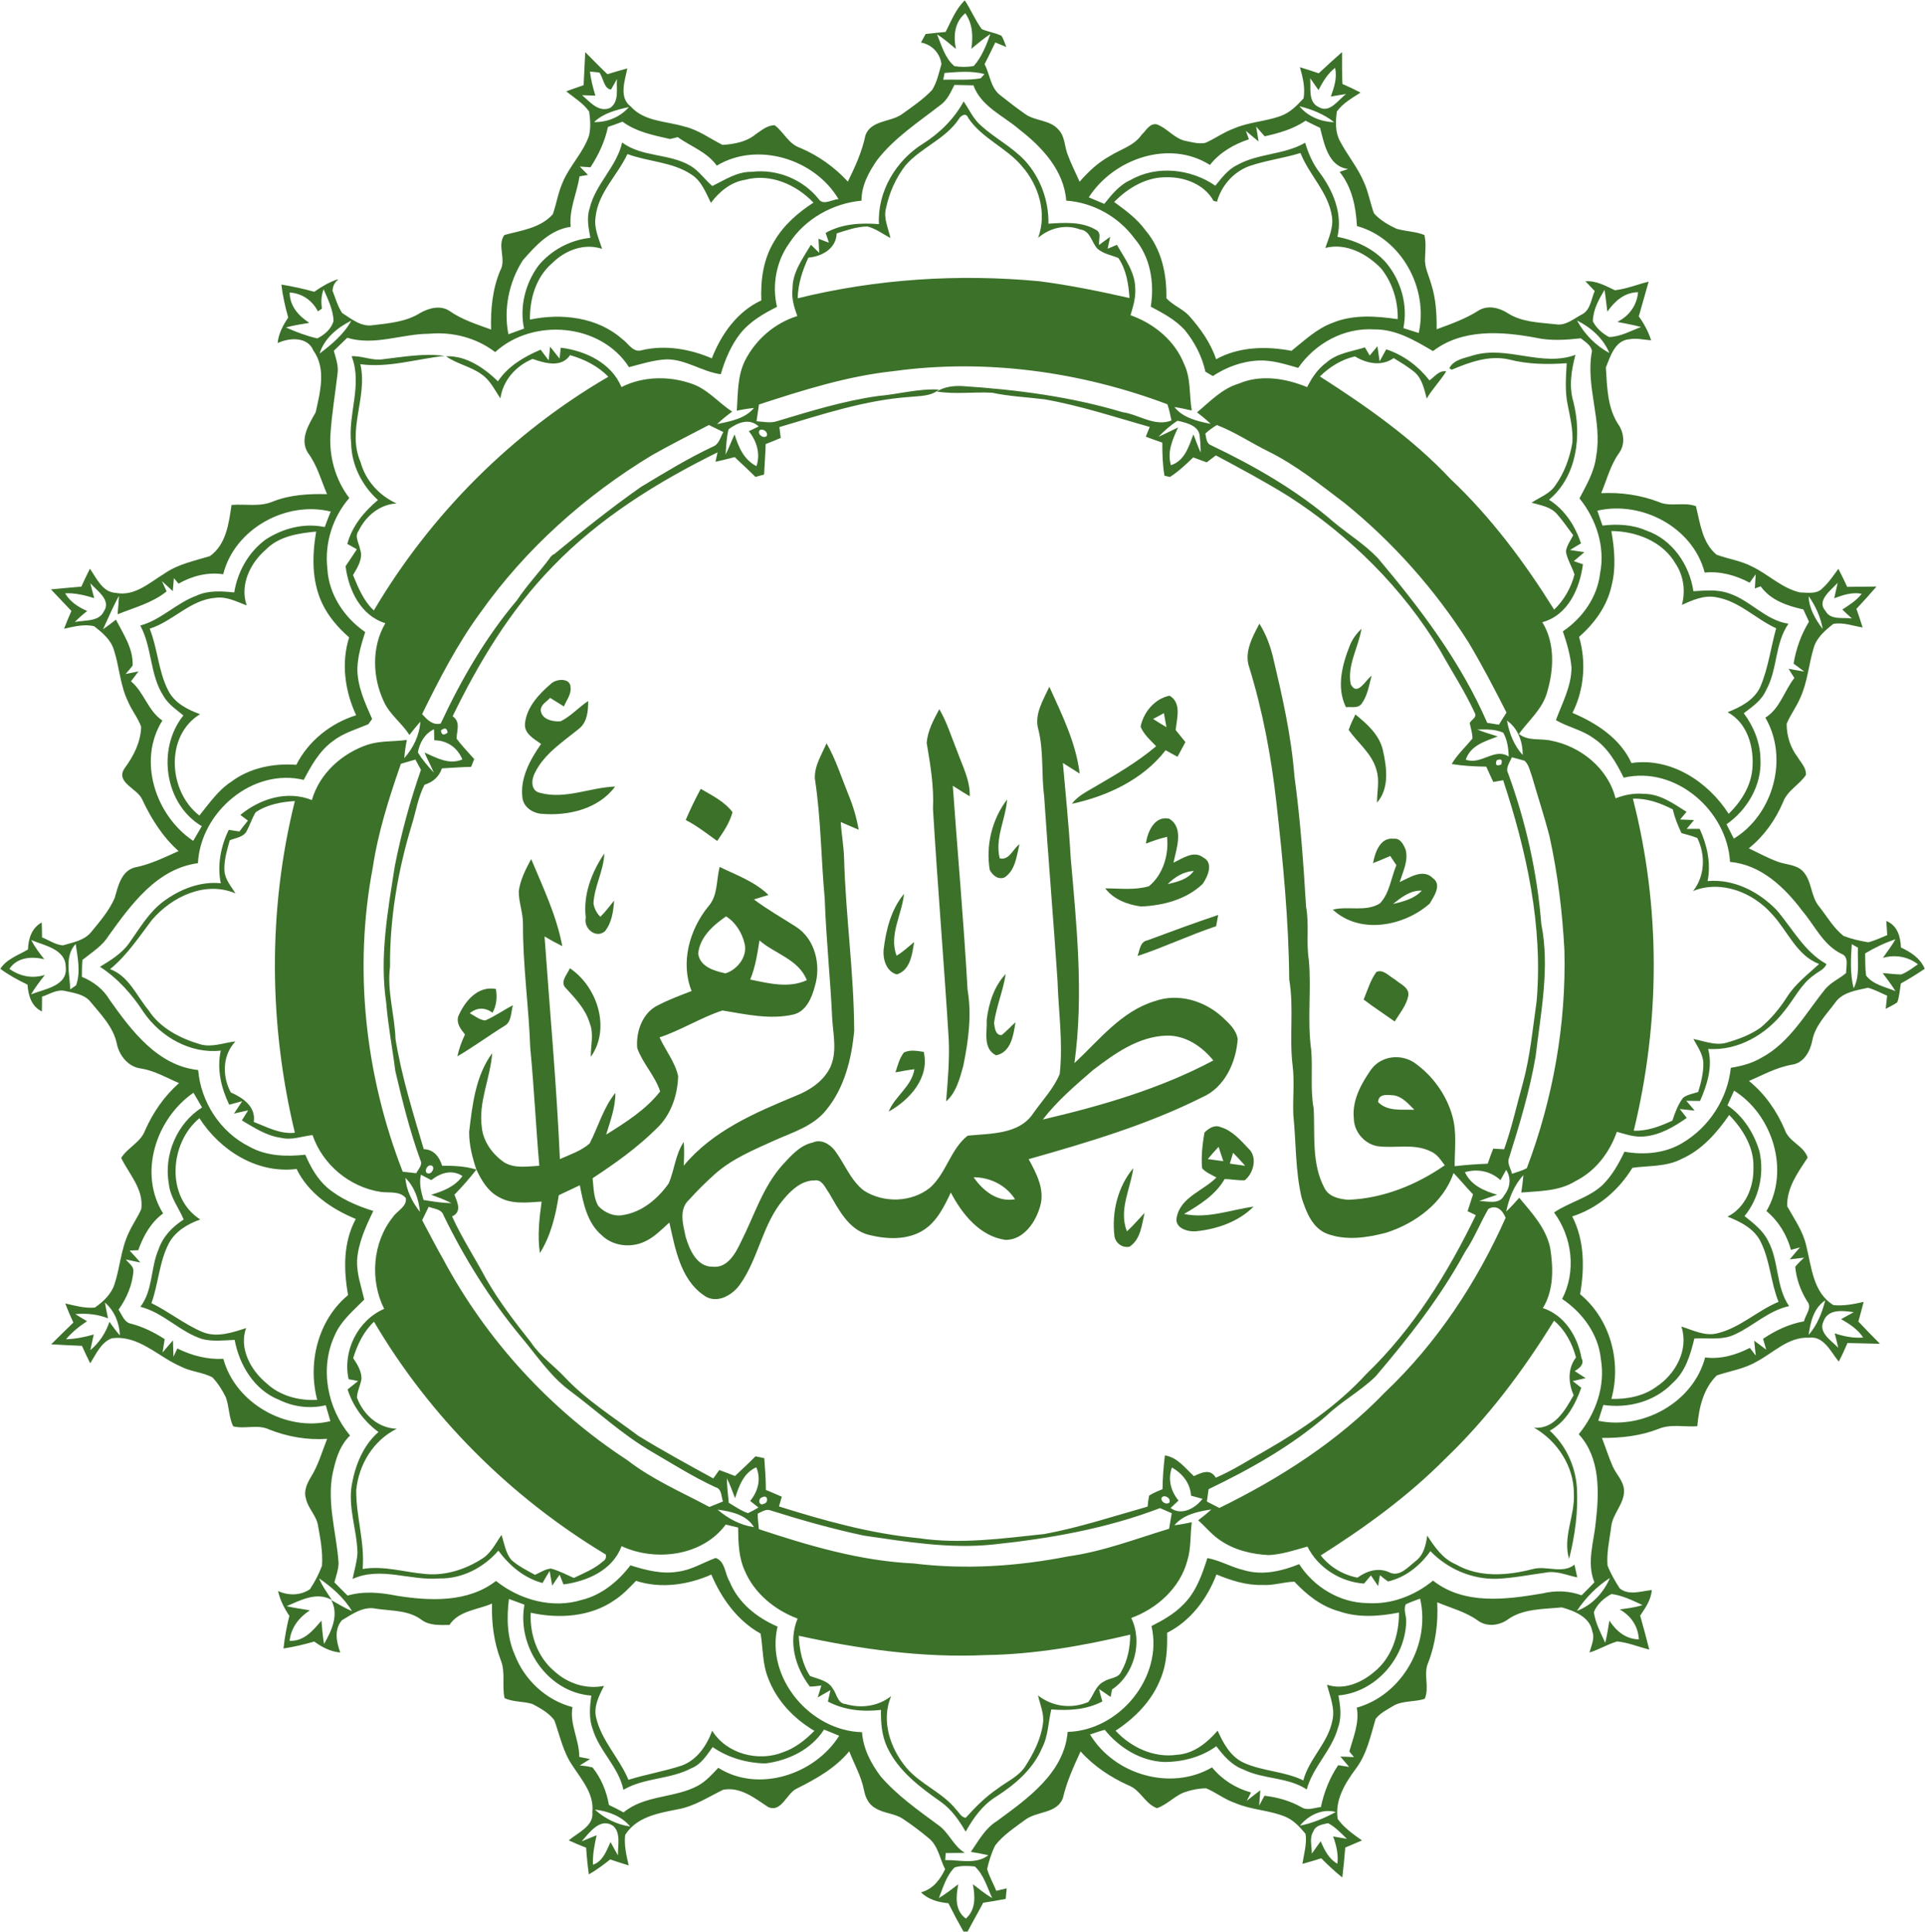 <?xml version="1.0" encoding="utf-8"?>
<!DOCTYPE svg PUBLIC "-//W3C//DTD SVG 1.1//EN" "http://www.w3.org/Graphics/SVG/1.1/DTD/svg11.dtd">
<svg version="1.1" id="Layer_1" xmlns="http://www.w3.org/2000/svg" xmlns:xlink="http://www.w3.org/1999/xlink" x="0px" y="0px"
	 viewBox="199.167 -281.834 1535.312 1540.665" enable-background="new 199.167 -281.834 1535.312 1540.665"
	 xml:space="preserve">
<g id="_x23_3c712aff">
	<path fill="#3C712A" d="M1715.286,473.844c-0.341-8.798-2.81-17.543-11.66-21.194
		c0.184,3.756,0.446,7.537,0.736,11.293c-4.99,1.996-9.848,4.438-15.101,5.725
		c-6.697-1.077-13.42-2.626-19.749-5.042c-8.01-6.329-13.131-15.495-19.408-23.4
		c-6.986-8.22-5.594-20.432-13.131-28.311c-5.148-5.2-12.921-5.042-19.434-7.327
		c-8.168-2.941-15.81-7.091-23.61-10.846c12.107-9.691,21.141-22.454,27.26-36.636
		c3.362-9.402,12.947-13.893,18.305-21.85c0.473-5.62-3.966-9.848-6.618-14.287
		c-5.804-7.59-8.825-17.176-8.719-26.656c3.02-7.144,7.8-13.394,10.82-20.564
		c5.778-12.448,6.697-26.341,10.584-39.367c2.232-8.457,9.165-14.392,15.757-19.618
		c7.879-1.444,15.679,1.576,23.4,2.836c-1.524-4.99-3.152-9.954-4.938-14.838
		c5.489-5.804,10.82-11.766,16.02-17.806c-7.826,0.079-15.6,0.236-23.373,0.263
		c-2.232-4.858-4.57-9.691-7.038-14.392c-3.992,5.358-7.668,11.03-12.685,15.495
		c-4.517,4.937-11.976,3.44-17.937,3.309c-14.523-3.283-25.291-14.55-38.474-20.747
		c-8.824-4.596-18.83-5.909-28.048-9.323c-11.529-9.638-13.079-25.107-16.467-38.711
		c-9.612-3.624-20.379,0.945-29.886-3.44c-14.576-5.515-30.175-7.721-45.697-6.907
		c4.491-10.689,7.353-22.218,14.129-31.804c4.885-6.513,4.307-15.337,0.21-22.087
		c-9.428-13.446-9.586-30.648-10.584-46.406c3.598-8.877,7.275-21.561,18.646-22.454
		c5.804-1.155,11.661,0.447,17.465,0.814c-2.206-6.881-5.621-13.236-9.848-19.067
		c2.653-9.218,5.2-18.489,7.853-27.707c-8.982,2.206-17.701,5.83-26.945,6.854
		c-7.459-3.572-14.865-7.721-23.479-7.17c1.839,1.97,5.541,5.857,7.406,7.8
		c-2.889,6.434-3.309,15.311-10.373,18.751c-6.539,3.414-12.79,9.139-20.695,7.774
		c-12.921-1.444-26.893-1.576-38.212-8.824c-6.776-4.412-15.889-6.644-23.243-2.232
		c-10.373,6.697-22.034,10.794-33.537,15.022c0.105-12.264-0.604-24.686-4.438-36.4
		c-1.891-6.749-5.41-13.315-4.832-20.485c0.236-6.093,0.945-12.291-0.499-18.279
		c-7.143-2.941-15.022-2.836-22.323-5.016c-6.539-3.099-13.052-6.854-17.884-12.265
		c-2.968-8.01-4.307-16.572-7.826-24.398c-4.911-11.923-13.367-21.877-19.302-33.222
		c-3.939-7.196-3.519-15.731-2.495-23.584c4.78-6.697,12.159-10.715,18.883-15.127
		c-4.727-2.469-9.534-4.754-14.418-6.855c-0.368-8.483-0.394-16.939-0.315-25.422
		c-6.329,5.515-12.475,11.24-18.62,16.913c-4.964-1.733-9.953-3.335-14.97-4.832
		c2.311,8.01,4.307,16.414,2.915,24.818c-5.2,5.646-10.846,11.424-18.252,14.05
		c-12.16,4.439-25.448,4.806-37.345,9.98c-8.01,2.915-14.917,8.036-22.638,11.424
		c-5.095,1.103-10.321-0.342-15.285-1.392c-9.35-1.602-15.049-10.295-23.741-13.394
		c-5.646-0.866-8.509,5.253-12.028,8.509c-5.962,8.614-16.519,11.345-24.976,16.677
		c-9.455,5.174-17.386,12.527-24.372,20.642c-3.257-7.353-6.907-14.523-9.691-22.06
		c-2.39-6.434-2.049-14.129-7.065-19.381c-6.802-8.089-18.646-6.723-26.762-12.632
		c-6.644-4.648-13.079-9.586-19.408-14.655c-8.168-5.856-8.483-16.729-12.869-25.028
		c2.915-5.751,5.778-11.529,8.535-17.333c2.915,1.208,5.883,2.442,8.824,3.65
		c-1.155-3.02-2.18-6.172-3.861-8.955c-5.016-2.416-10.663-3.125-15.757-5.331
		c-5.253-7.196-8.667-15.495-13.525-22.927c-7.222,6.88-10.794,16.519-15.311,25.186
		c-5.305,0.499-10.61,0.998-15.889,1.602c-1.261,2.285-2.521,4.543-3.755,6.829
		c8.666,1.628,15.179,8.378,16.335,17.149c-2.022,6.986-3.519,14.471-7.433,20.695
		c-7.248,7.642-16.125,13.577-24.66,19.723c-9.113,5.962-24.162,4.491-28.547,16.44
		c-2.626,13.026-8.22,25.055-13.998,36.925c-10.636-11.582-23.61-20.774-38.054-26.919
		c-9.192-3.021-13-12.58-20.327-18.043c-5.909-0.026-10.505,4.071-15.101,7.17
		c-7.353,6.146-17.202,7.879-26.446,8.535c-10.164-5.095-19.513-12.185-30.832-14.759
		c-14.287-4.281-31.594-3.861-42.309-15.784c-9.822-7.275-4.754-20.59-2.862-30.491
		c-5.305,1.445-10.584,3.02-15.862,4.622c-6.042-5.725-11.767-11.739-17.676-17.569
		c-0.447,8.771-0.84,17.543-1.287,26.315c-4.648,1.602-9.297,3.23-13.893,4.937
		c6.355,5.043,13.551,9.402,18.305,16.099c0.893,6.25,1.366,12.789-0.052,18.988
		c-4.491,13.683-15.364,23.951-20.905,37.135c-3.729,8.22-5.095,17.255-8.01,25.764
		c-9.98,11.162-25.16,12.869-38.685,16.598c-6.014,8.457,1.812,19.303-3.23,28.232
		c-6.303,14.891-7.748,31.121-7.354,47.141c-11.372-4.149-23.085-7.8-33.117-14.812
		c-7.17-4.806-16.309-2.39-23.295,1.523c-11.214,7.117-24.844,8.299-37.739,9.796
		c-9.507,1.628-17.202-5.069-24.686-9.743c-3.624-5.62-5.41-12.133-7.8-18.305
		c0.122,0.005,0.271,0.012,0.408,0.018c-0.122-2.429,1.06-5.03,2.6-6.728c0.429-0.473,0.913-0.86,1.418-1.202
		c-0.067-0.195-0.138-0.4-0.197-0.57c-6.723,2.232-12.842,5.83-18.594,9.901
		c-8.64-2.39-17.386-4.307-26.236-5.752c1.05,8.903,2.994,17.648,5.462,26.289
		c-4.149,6.172-7.747,12.842-8.43,20.38c9.166-4.359,23.873-5.331,28.416,5.856
		c10.531,14.55,5.436,33.38,1.891,49.4c-5.384,9.559-13,21.351-6.198,32.224
		c7.406,9.848,10.505,21.85,15.285,33.012c-14.55-0.341-29.335,0.447-43.044,5.804
		c-10.531,4.596-22.087,1.865-33.143,2.81c-2.127,14.681-4.254,31.541-17.228,40.812
		c-12.291,3.756-25.317,6.329-36.111,13.788c-11.844,7.248-23.951,18.567-38.974,15.521
		c-10.61-0.447-15.337-11.739-20.616-19.276c-2.39,4.727-4.675,9.481-6.854,14.313
		c-8.089,0.63-16.151,1.392-24.214,2.206c5.384,5.752,10.82,11.477,16.283,17.149
		c-2.022,4.675-3.992,9.428-5.856,14.182c7.879-1.628,16.073-3.966,24.109-1.917
		c6.382,5.016,13.105,10.557,15.574,18.62c4.517,13.604,4.964,28.39,11.372,41.416
		c2.862,7.012,7.931,12.947,10.453,20.117c-0.394,12.265-5.988,23.295-13.158,32.986
		c-7.774,11.345,10.006,16.02,13.919,24.844c7.196,15.337,16.309,29.913,29.072,41.285
		c-11.398,5.069-22.665,10.715-35.034,13.079c-10.768,2.968-13.236,15.048-15.941,24.345
		c-4.333,10.058-11.661,18.541-18.567,26.971c-5.515,6.907-14.707,8.457-22.743,10.794
		c-5.935-0.447-11.135-4.202-16.624-6.356c0-3.992-0.052-7.957-0.236-11.897
		c-8.063,4.412-10.636,12.921-10.978,21.561c-7.616,4.517-17.071,7.564-22.034,15.39
		c6.723,4.99,14.129,9.008,21.666,12.632c0.657,8.64,3.047,17.333,11.477,21.378
		c0.105-3.939,0.105-7.879,0.105-11.792c6.014-1.865,11.949-6.172,18.489-4.517
		c7.222,1.628,15.442,2.6,20.353,8.85c8.299,10.059,18.174,20.117,20.852,33.353
		c1.943,9.428,9.27,18.462,19.276,19.618c10.82,1.734,20.353,7.406,30.307,11.634
		c-11.818,10.426-20.826,23.505-27.156,37.897c-3.598,9.455-13.761,13.499-18.988,21.772
		c6.356,13.052,18.147,25.028,16.02,40.759c-2.758,6.539-7.038,12.291-9.901,18.804
		c-6.303,12.947-6.96,27.628-11.45,41.179c-2.547,7.931-8.955,13.919-15.6,18.594
		c-8.036,0.762-15.889-1.497-23.636-3.256c1.917,5.147,4.097,10.216,6.434,15.232
		c-5.883,5.804-11.87,11.477-17.701,17.333c8.168,0.551,16.361,0.867,24.555,1.234
		c2.075,4.675,4.281,9.323,6.566,13.919c4.701-7.275,8.64-16.782,17.28-19.959
		c21.483-2.784,36.925,14.838,55.177,22.612c7.905,4.123,17.254,4.386,25.081,8.614
		c4.386,4.648,7.827,10.137,10.663,15.863c2.679,7.511,2.364,15.836,5.83,23.137
		c9.455,2.416,19.592-1.838,28.705,2.521c14.681,5.83,30.464,8.535,46.248,7.459
		c-4.097,10.268-7.064,21.115-13,30.543c-3.047,5.069-5.883,11.188-3.887,17.176
		c1.654,7.879,8.456,13.552,9.638,21.64c1.891,10.426,3.887,21.089,3.151,31.751
		c-2.416,6.618-5.725,13-9.664,18.856c-7.721,5.121-17.097,5.121-25.395,1.444
		c1.628,7.17,4.911,13.735,9.034,19.776c-2.18,8.535-3.755,17.228-4.701,26
		c8.299-1.234,16.493-3.204,24.556-5.515c6.145,4.517,13,8.089,20.747,8.745
		c-3.072-8.325-5.069-18.279,1.261-25.711c8.325-4.937,17.202-11.503,27.47-9.192
		c12.239,1.812,25.79,1.024,36.163,8.903c6.408,4.675,14.628,4.044,22.139,4.018
		c7.59-11.529,22.376-11.95,33.984-17.071c-0.447,15.18,1.418,30.438,6.802,44.699
		c4.176,9.796,0.972,20.563,3.204,30.727c7.012,3.283,15.022,2.416,22.271,4.701
		c6.355,3.388,13.105,7.065,17.438,12.974c4.386,12.107,6.907,25.159,14.339,35.953
		c7.302,11.319,17.544,22.717,15.969,37.187c1.313,11.477-11.634,16.362-18.83,22.638
		c4.57,2.075,9.192,4.018,13.867,5.857c0.473,7.117,1.182,14.182,2.153,21.273
		c6.014-3.467,11.634-7.59,17.044-11.949c4.885,1.681,9.796,3.309,14.76,4.779
		c-1.865-7.957-3.782-16.125-2.81-24.345c9.113-14.497,26.63-17.359,42.046-20.432
		c13.131-2.337,24.293-9.848,36.058-15.547c13.735-2.6,25.16,6.644,35.848,13.709
		c10.741,4.937,14.707-11.056,23.032-14.733c15.337-7.695,30.622-16.23,41.705-29.677
		c3.966,10.242,9.585,19.933,11.739,30.858c1.05,5.646,3.624,11.529,8.956,14.366
		c6.933,4.57,15.915,4.123,22.691,9.06c6.828,4.543,13.42,9.507,19.723,14.786
		c7.879,6.066,9.008,16.598,13.367,24.95c-3.992,8.43-9.744,15.967-19.224,18.463
		c5.856,5.856,13.814,7.931,21.85,8.719c3.808,7.642,7.826,15.153,12.028,22.586h3.283
		c3.992-7.747,8.404-15.258,12.422-22.98c6.014-0.893,12.028-1.943,17.99-3.099
		c0.184-2.101,0.551-6.303,0.735-8.404c-2.758,0.656-5.515,1.313-8.247,1.996c-2.39-5.83-5.567-11.345-7.327-17.386
		c1.444-6.434,3.466-12.816,6.356-18.752c6.487-8.456,15.652-14.287,24.109-20.59
		c9.271-6.96,25.501-4.727,30.018-17.465c3.021-12.921,8.509-25.002,14.051-37.004
		c10.61,11.844,23.925,20.642,38.369,27.129c9.428,3.598,13.079,14.759,22.586,18.121
		c7.774-2.705,13.473-9.113,20.957-12.343c5.83-2.075,12.028-3.44,18.252-3.493
		c8.115,3.467,15.153,9.166,23.636,11.923c12.659,5.41,26.814,5.462,39.472,10.741
		c6.644,2.731,11.608,8.246,16.151,13.656c1.208,8.01-1.313,16.046-2.495,23.951
		c5.016-1.366,10.032-2.863,15.022-4.438c5.331,5.357,10.873,10.557,16.782,15.311
		c0.972-7.958,1.759-15.915,2.363-23.873c4.465-1.865,8.903-3.756,13.342-5.699
		c-7.038-4.99-14.313-10.032-19.382-17.149c-2.364-15.153,6.014-28.652,14.628-40.26
		c8.719-11.529,11.53-25.921,15.6-39.42c3.414-4.675,8.903-7.275,13.735-10.242
		c7.669-4.727,17.176-3.046,25.475-5.909c3.992-9.244-1.366-19.592,2.757-28.81
		c5.935-15.311,8.036-31.778,7.196-48.113c11.004,4.622,22.849,7.564,32.618,14.707
		c6.881,4.911,16.151,3.966,22.98-0.525c12.475-9.349,28.968-8.614,43.779-10.137
		c9.848,2.784,22.428,7.616,24.293,19.172c2.206,5.699-0.84,11.345-2.206,16.834
		c7.59-2.364,14.444-6.592,22.034-8.851c8.798,0.867,17.071,4.359,25.606,6.513
		c-2.285-9.087-4.675-18.095-7.248-27.076c4.176-6.224,8.746-12.659,9.244-20.406
		c-8.483,0.788-17.832,4.622-25.474-1.234c-3.808-5.83-7.301-11.923-9.822-18.41
		c-0.788-10.295,1.628-20.537,2.941-30.701c0.998-10.636,10.715-18.489,10.243-29.44
		c-0.473-7.354-6.277-12.553-9.087-18.961c-3.23-7.406-5.62-15.101-8.535-22.586
		c15.258,0.131,30.648-1.549,44.961-7.143c9.927-4.202,20.721-1.418,31.095-2.18
		c1.339-14.707,4.648-29.808,15.573-40.549c10.479-3.493,21.719-5.147,31.436-10.794
		c13.604-7.091,25.58-20.117,42.072-19.25c11.95-1.628,17.359,11.45,23.768,19.04
		c2.521-4.832,4.78-9.796,6.933-14.812c8.614,0.132,17.228,0.473,25.869,0.604
		c-5.778-5.883-11.555-11.713-17.176-17.727c1.418-5.226,2.862-10.426,4.202-15.679
		c-7.879,1.812-15.967,3.335-24.083,2.574c-16.309-9.98-17.438-30.307-21.614-46.983
		c-2.521-11.739-9.585-21.561-15.284-31.856c-0.42-14.943,8.614-26.998,16.335-38.842
		c-3.23-9.612-15.075-12.527-18.279-22.218c-6.356-14.97-15.836-28.6-28.521-38.868
		c11.162-4.832,21.955-10.846,34.089-12.947c9.585-1.287,14.707-10.636,16.388-19.277
		c2.206-11.871,11.241-20.721,18.147-30.097c5.883-8.535,16.992-9.927,26.341-12.028
		c5.279,1.497,10.164,4.149,15.206,6.356c-0.42,3.467-0.788,6.933-1.129,10.426c3.099-1.628,6.329-3.099,9.218-5.121
		c1.733-4.859,2.022-10.059,2.836-15.075c6.566-3.572,12.869-7.537,19.066-11.713
		C1730.755,482.405,1723.191,477.494,1715.286,473.844z M1664.836,182.935c-0.867,4.123-1.838,8.22-2.758,12.343
		c7.038-2.521,14.287-5.095,21.903-3.545c-4.123,5.331-9.822,8.955-15.416,12.527
		c2.416,2.521,5.069,4.78,7.643,7.17c-6.986-1.024-17.044,1.549-21.062-5.962
		C1647.581,197.09,1659.662,188.896,1664.836,182.935z M1652.886,219.807c-5.778-7.59-10.899-16.335-11.214-26.131
		C1647.24,201.424,1651.258,210.379,1652.886,219.807z M1558.762,174.82c12.553-1.287,24.87,2.232,35.901,8.063
		c1.576-2.259,3.151-4.517,4.806-6.723c-0.263,3.756-0.473,7.537-0.709,11.345c1.182-0.447,3.519-1.287,4.675-1.707
		c7.879,11.109,21.325,15.6,34.036,18.436c1.444,3.256,2.941,6.513,4.465,9.77
		c-6.277,10.242-10.295,21.614-12.264,33.432c2.836,2.101,5.699,4.176,8.509,6.356
		c-4.176-0.736-8.352-1.55-12.501-2.232c1.471,2.442,3.046,4.885,4.622,7.301
		c-8.142,10.321-11.372,24.345-23.137,31.672c18.804,32.276,6.382,77.185-25.16,96.488
		c-1.917-3.834-3.861-7.669-5.83-11.45c16.651-11.582,28.206-31.305,27.077-51.921
		c-0.211-13.368-5.41-26.052-13.316-36.662c6.829-5.147,14.313-10.242,17.806-18.384
		c9.271-16.546,6.829-37.266,17.858-52.998c-18.462-2.679-30.517-18.856-47.824-24.319
		c-9.034-3.204-18.699-2.127-28.022-1.602c-3.046-21.141-16.965-41.442-37.66-48.428
		c-10.978-4.78-23.085-5.331-34.824-3.913c-1.339-3.992-2.731-7.931-4.123-11.897
		C1508.706,117.253,1549.439,138.84,1558.762,174.82z M1458.571,226.084c12.265-10.689,22.376-24.555,25.895-40.654
		c3.676-14.339,2.442-29.309-0.158-43.727c19.723,0.052,41.022,8.246,51.238,26.026
		c6.434,9.665,8.037,21.745,5.069,32.88c8.562-3.913,17.938-8.063,27.576-6.067
		c18.174,3.099,31.279,17.28,47.588,24.713c-4.386,15.6-6.303,31.988-12.764,46.957
		c-4.963,10.453-15.757,15.915-25.973,19.986c16.099,8.614,21.325,28.416,19.723,45.434
		c-1.261,13.84-9.113,26.079-18.857,35.612c-16.493-25.737-46.038-45.119-77.553-40.523
		c-8.956-19.618-27.838-31.856-47.036-39.998C1462.694,268.13,1464.427,246.017,1458.571,226.084z M1478.872-50.643
		c0.972,5.778,1.471,11.608,2.259,17.386c5.883-8.457,13.656-15.39,24.529-15.521
		c-1.024,10.584-7.143,18.962-16.571,23.662c6.329,1.313,12.685,2.364,18.935,4.097
		c-8.273,3.073-16.493,7.774-25.501,7.984c-5.358-2.836-10.19-7.065-12.947-12.527
		C1469.68-34.702,1474.276-43.001,1478.872-50.643z M1482.732-0.324c-10.768-5.699-20.012-15.153-25.763-25.869
		C1468.052-20.73,1477.9-11.906,1482.732-0.324z M1250.756-210.003c3.44-6.566,7.222-13.105,13.21-17.701
		c1.812,7.931-0.736,15.521-3.388,22.875c4.044-0.683,8.115-1.418,12.238-2.022
		c-6.224,4.465-12.973,15.521-21.64,10.531c-9.087-3.913-6.303-15.337-7.064-23.137
		C1246.344-216.333,1248.55-213.181,1250.756-210.003z M1263.231-184.345c-10.531-0.342-20.957-4.491-27.707-12.79
		C1245.399-194.64,1255.221-190.832,1263.231-184.345z M1164.143-150.283c7.931-10.033,19.093-16.467,31.095-20.459
		c-0.814-2.259-1.628-4.491-2.416-6.723c3.335,2.81,6.644,5.673,10.111,8.378
		c-0.578-3.966-1.261-7.879-1.917-11.818c2.259,2.574,4.517,5.174,6.802,7.774
		c11.424-2.521,22.849-5.752,32.618-12.422c3.808,1.943,7.669,3.86,11.582,5.699
		c3.256,12.632,6.618,31.069,22.428,32.749c-2.312,0.788-4.57,1.576-6.855,2.364
		c9.954,12.291,12.974,27.838,13.84,43.175c35.559,9.875,57.2,49.82,49.268,85.3
		c-4.097-1.287-8.168-2.574-12.238-3.86c3.703-18.279-1.812-37.608-13.552-51.895
		c-9.98-11.503-24.345-17.99-39.052-20.984c4.28-18.41-3.493-37.004-14.471-51.527
		c-5.305-6.986-8.798-15.101-11.267-23.479c-16.756,9.743-37.187,8.325-54.048,17.675
		c-7.484,3.545-12.475,10.373-17.596,16.598c-19.513-13.447-46.616-16.545-67.573-4.57
		c-8.929,3.913-15.048,11.713-21.01,19.066c-4.123-1.786-8.246-3.493-12.369-5.2
		C1087.352-155.299,1131.761-170.794,1164.143-150.283z M1112.905-97.968c-6.697-9.297-15.994-16.125-25.133-22.77
		c11.004-11.214,25.869-20.117,42.02-19.723c14.339-0.263,30.044,5.751,37.24,18.83
		c0.683,0.158,2.049,0.499,2.758,0.683c3.572-12.763,12.921-23.557,25.422-28.285
		c13.394-4.675,27.628-6.355,41.18-10.584c6.854,17.57,22.165,31.252,25.028,50.398
		c1.497,8.824-2.469,17.175-5.2,25.317c16.545-4.255,33.117,4.675,44.41,16.309
		c9.139,11.345,13.63,26.026,13.315,40.523c-17.175-2.521-35.375-3.887-51.789,2.836
		c-12.737,4.622-22.586,14.155-32.933,22.402c-20.012-3.834-41.915-3.388-60.141,6.723
		c-4.333-13.184-12.554-24.529-21.667-34.824c-5.279-5.542-12.868-8.22-17.99-13.867
		C1129.844-63.17,1125.563-83.025,1112.905-97.968z M946.558-254.413c5.41,3.362,10.111,7.616,15.022,11.608
		c-2.153-10.373-1.155-21.247,7.459-28.469c5.962,8.43,6.276,18.489,4.859,28.311
		c4.937-4.045,9.822-8.194,15.18-11.765c-3.257,8.982-6.854,18.252-13.236,25.501
		c-5.095,0.972-10.4,0.972-15.495,0.131C952.835-235.426,950.104-245.589,946.558-254.413z M984.376-222.767
		c-0.761,0.841-2.285,2.548-3.073,3.414c-9.822,1.681-19.907,0.841-29.834,1.05
		c0.262-1.339,0.788-4.018,1.05-5.357C963.104-224.474,973.95-225.525,984.376-222.767z M700.821-196.452
		c-7.038,7.984-17.228,12.212-27.838,11.976C680.494-191.672,690.947-194.272,700.821-196.452z M663.397-205.906
		c2.652,0.079,7.984,0.262,10.636,0.341c-1.943-6.277-3.546-12.658-4.359-19.198c1.865,0.184,5.594,0.578,7.458,0.762
		c3.335,4.097,3.519,12.816,9.349,13.604c1.629-2.757,3.204-5.568,4.78-8.378
		c-0.657,7.669,1.996,17.78-5.41,22.98C676.528-191.83,669.753-200.654,663.397-205.906z M616.151-74.227
		c10.216-11.766,21.824-24.503,38.159-26.683c-1.366-14.05,4.99-26.735,7.065-40.26
		c1.681-0.289,5.069-0.867,6.749-1.155c-2.153-2.259-4.359-4.439-6.539-6.671
		c2.127,0.158,6.408,0.42,8.535,0.578c6.408-9.875,11.503-20.59,13.919-32.172
		c3.887-1.313,7.774-2.731,11.608-4.202c11.083,8.194,24.713,10.82,37.844,13.814
		c2.075-0.368,4.097-0.945,6.145-1.497c10.531,7.484,23.426,11.818,31.2,22.743
		c32.591-19.539,78.236-5.226,97.118,26.735c-5.147,0.105-12.238,5.463-15.889-0.131
		c-12.58-15.705-33.274-24.109-53.234-21.666c-11.687-0.263-21.509,6.408-31.541,11.319
		c-6.093-5.095-10.531-12.107-17.517-16.151c-16.861-9.98-38.37-6.671-54.416-18.541
		c-4.386,19.54-21.378,33.091-25.922,52.604c-2.574,7.643-0.867,15.705,0.604,23.4
		c-16.072,1.707-31.278,9.796-41.521,22.297c-10.426,14.261-15.048,32.697-11.398,50.109
		c-4.15,1.497-8.325,2.994-12.475,4.517C600.683-35.437,605.095-56.999,616.151-74.227z M806.37-42.265
		c-19.198,8.903-31.988,26.971-39.473,46.222c-17.439-7.459-37.056-10.899-55.755-6.513
		c-7.091,2.337-10.82-5.515-15.757-8.903c-19.881-17.543-48.402-20.721-73.561-15.495
		c-0.236-16.519,4.832-34.036,17.806-45.04c10.269-10.242,25.448-16.151,39.735-11.372
		c-2.6-8.22-6.618-16.519-5.2-25.395c2.049-19.408,17.465-33.196,25.422-50.214
		c16.729,6.251,35.796,6.146,50.976,16.309c8.141,5.069,11.476,14.471,15.6,22.612
		c6.776-9.034,15.941-16.651,27.47-18.41c19.828-5.358,40.654,3.86,54.31,18.226
		c-12.448,8.089-23.846,17.964-31.331,30.937C807.998-75.303,805.661-58.417,806.37-42.265z M427.219-20.678
		c6.119-1.681,12.396-2.626,18.647-3.677c-8.588-5.594-15.626-13.289-15.653-24.214
		c9.901,0.709,18.042,6.303,22.507,15.075c0.788-0.551,2.364-1.655,3.178-2.18
		c-0.683-5.174-0.604-10.505,1.392-15.39c3.493,8.036,7.538,16.23,7.905,25.133
		c-1.654,6.408-7.248,11.135-12.947,13.998C443.607-13.902,435.282-17.08,427.219-20.678z M454.086,0.148
		c3.677-12.159,14.313-20.826,25.317-26.289C473.52-15.32,463.75-7.179,454.086,0.148z M258.851,214.24
		c3.047-3.204,6.382-6.067,9.875-8.745c-7.038-3.125-13.683-7.301-17.622-14.155
		c7.957-0.368,15.679,1.55,23.242,3.861c-1.103-3.992-2.206-7.931-3.151-11.923
		c5.331,6.04,16.887,13.42,10.82,22.507C278.049,214.187,266.546,212.638,258.851,214.24z M328.683,292.817
		c-11.608-7.826-14.55-22.559-25.055-31.278c2.049-2.6,4.045-5.253,6.014-7.905
		c-2.574,0.499-7.721,1.549-10.295,2.075c1.944-2.18,3.834-4.412,5.594-6.697
		c0.604-13.552-7.38-25.133-13.315-36.636c-3.414,2.6-6.776,5.253-10.295,7.695
		c4.149-8.929,7.931-18.069,12.737-26.683c-0.21,4.911-0.709,9.796-1.129,14.707
		c13.367-5.436,27.681-8.982,39.131-18.279c-1.287-2.731-2.547-5.463-3.755-8.194
		c2.889,2.652,5.725,5.358,8.64,7.984c0.236-2.574,0.683-7.774,0.919-10.347c0.919,1.103,2.758,3.283,3.677,4.386
		c10.82-6.119,23.216-9.376,35.638-7.485c9.008-36.111,50.109-58.828,85.773-50.004
		c-1.681,4.097-3.283,8.22-4.806,12.37c-16.361-3.493-33.379,0.972-47.167,9.98
		c-13.578,9.98-22.349,25.606-25.002,42.151c-10.111-0.998-20.774-1.838-30.228,2.652
		c-16.047,5.83-28.048,19.25-44.699,23.741c9.533,17.622,7.485,39.184,18.489,56.175
		c3.729,6.592,10.19,10.82,15.889,15.547c-21.378,26.525-15.049,70.751,14.68,88.32
		c-2.311,3.887-4.57,7.8-6.854,11.713C323.22,368.689,308.618,324.647,328.683,292.817z M483.237,288.589
		c-20.301,6.329-38.081,20.458-47.745,39.551c-18.095-1.366-37.135,2.39-51.868,13.473
		c-10.557,6.854-17.622,17.386-25.448,26.971c-24.765-19.066-27.68-63.529,0.525-80.836
		c-10.006-3.651-20.275-8.85-25.317-18.778c-7.984-15.416-8.404-33.379-14.838-49.4
		c18.62-5.883,32.381-23.085,52.499-24.634c8.85-1.234,16.887,3.099,24.87,6.093
		c-5.646-16.388,2.784-33.773,15.258-44.489c10.452-10.715,25.895-13.079,40.129-14.418
		c-3.204,19.04-3.624,39.262,4.753,57.121c4.99,10.61,12.79,19.592,21.561,27.26
		C471.156,246.989,474.229,269.365,483.237,288.589z M223.922,511.215c3.256-5.489,7.143-10.531,11.056-15.521
		c-9.927,3.151-19.855,1.208-28.311-4.806c6.146-9.349,17.885-10.111,27.812-7.721
		c-3.861-4.806-7.59-9.796-10.426-15.285c10.347,4.333,27.418,7.222,27.523,21.325
		C253.52,504.649,234.479,506.908,223.922,511.215z M259.875,503.967c-1.155,0.84-3.493,2.469-4.675,3.283
		c-0.341-11.871-4.832-26.525,4.333-36.242C261.109,481.749,263.631,493.54,259.875,503.967z M286.453,772.369
		c-2.915,8.798-8.089,16.598-15.206,22.586c0.814-4.202,1.76-8.351,2.705-12.475
		c-7.222,2.075-14.602,3.546-22.113,3.782c4.78-5.673,10.557-10.321,16.729-14.392
		c-3.151-1.865-6.277-3.703-9.349-5.646c8.877-0.84,17.78,0.105,26.105,3.335
		c-0.893-4.202-1.786-8.378-2.469-12.58c7.616,6.671,11.529,16.256,11.949,26.262
		C291.758,779.801,289.079,776.098,286.453,772.369z M377.294,801.888c-12.816,0.657-25.212-2.626-36.662-8.246
		c-0.788,1.628-2.364,4.937-3.125,6.566c-0.105-4.36-0.237-8.693-0.394-13.026
		c-2.81,3.152-5.515,6.408-8.272,9.638c0.551-3.572,1.103-7.117,1.655-10.662
		c-8.22-5.305-17.045-9.717-26.525-12.238c-5.778-0.84-7.38-7.117-10.269-11.214
		c6.566-9.218,11.24-20.012,11.87-31.41c-0.236-3.782-4.071-5.804-5.988-8.667
		c3.835,0.84,7.695,1.707,11.556,2.442c-2.758-3.283-5.673-6.434-8.614-9.533c1.733-0.079,5.174-0.21,6.907-0.289
		c3.992-11.293,9.98-22.139,19.828-29.309c-19.985-32.04-5.62-75.715,24.214-96.278
		c2.285,3.887,4.543,7.8,6.854,11.713c-20.064,12.632-30.779,37.949-26.473,61.191
		c1.077,10.453,7.879,18.804,11.818,28.206c-8.876,5.673-16.44,13.42-19.933,23.531
		c-6.592,14.865-4.386,32.723-14.602,46.064c18.463,4.701,31.462,20.064,49.452,25.763
		c8.404,2.127,17.176,0.998,25.737,0.63c3.677,20.091,15.731,40.05,35.375,47.797
		c11.556,5.673,24.713,7.354,37.267,4.333c1.182,4.228,2.416,8.457,3.703,12.685
		C427.456,860.243,386.854,837.237,377.294,801.888z M476.776,751.043c-24.03,19.933-32.355,53.891-24.634,83.567
		c-14.55,0.788-29.703-3.152-40.496-13.315c-12.448-10.242-22.034-27.759-16.204-43.911
		c-11.162,3.546-23.321,7.826-34.824,3.073c-14.392-6.093-26.656-16.151-40.654-23.006
		c5.62-15.626,6.145-32.88,13.919-47.745c5.2-9.665,14.996-15.364,25.002-18.961
		c-27.733-17.675-24.529-61.113-0.657-80.757c16.519,25.711,46.038,44.436,77.474,40.47
		c9.428,19.277,27.838,31.909,47.22,39.866C472.811,709.024,473.152,730.716,476.776,751.043z M463.382,994.286
		c6.277,11.897,0.237,24.424-5.751,35.008c-1.156-6.172-1.55-12.422-2.101-18.646
		c-6.671,7.905-13.867,16.624-25.37,16.125c1.129-10.61,7.485-18.62,16.125-24.319
		c-6.198-1.077-12.422-1.891-18.541-3.309c11.372-4.806,24.004-11.766,36.111-4.937
		c-3.65-5.594-7.695-11.03-10.19-17.255c10.163,7.038,19.854,15.416,26.236,26.157
		C474.15,1000.615,468.793,997.411,463.382,994.286z M692.023,1197.925c-2.049-3.546-4.018-7.091-5.909-10.663
		c-3.283,7.012-5.962,15.258-14.024,18.121c-0.367-8.01,1.234-15.81,2.915-23.557
		c-3.992,1.628-7.931,3.309-11.923,4.885c6.145-6.933,14.917-19.513,25.238-12.212
		C694.492,1180.093,691.839,1190.388,692.023,1197.925z M673.587,1161.394c10.505,1.208,21.22,5.095,28.18,13.447
		C691.209,1173.422,681.439,1168.458,673.587,1161.394z M772.045,1128.067c-4.885,5.174-9.717,10.636-16.02,14.155
		c-18.751,10.19-42.571,7.327-59.537,21.404c-3.834-2.101-7.721-4.097-11.66-5.935
		c-1.865-10.846-6.172-21.273-13.052-29.913c-3.335-0.841-6.723-1.366-10.164-1.576
		c2.731-1.707,5.436-3.414,8.142-5.147c-2.863-0.604-5.725-1.156-8.588-1.681
		c0.131-13.525-7.8-25.973-5.437-39.735c-20.852-5.358-38.291-21.64-45.959-41.626
		c-6.276-13.972-6.539-29.65-4.701-44.62c4.123,1.523,8.22,3.099,12.37,4.57
		c-6.172,33.432,18.515,69.937,53.313,72.511c-1.129,8.798-2.075,17.937,1.05,26.472
		c5.2,17.753,20.8,30.359,24.582,48.664c16.651-9.796,37.083-8.168,54.075-17.149
		c7.879-3.02,12.369-10.426,17.097-16.939c12.291,8.509,27.103,12.737,41.994,13.053
		c18.279-2.232,36.715-11.109,46.852-27.024c4.018,1.655,8.036,3.309,12.081,4.937
		C849.099,1133.424,804.032,1148.289,772.045,1128.067z M641.363,1051.092c-13.552-11.293-19.802-29.414-18.909-46.721
		c22.454,5.016,47.797,3.361,67.074-10.19c6.408-4.176,11.634-9.796,16.913-15.232
		c19.697,6.434,41.416,3.256,60.062-5.016c8.168,19.145,20.774,36.82,39.289,47.088
		c1.97,11.818,1.418,24.214,6.04,35.533c6.723,17.99,20.511,32.329,36.846,42.02
		c-7.091,7.17-15.153,13.656-24.792,16.992c-19.749,8.01-45.276,1.444-56.701-17.097
		c-4.359,11.923-12.08,23.426-24.529,27.891c-13.867,4.517-28.363,6.933-42.283,11.267
		c-7.196-17.386-21.614-31.226-25.816-49.899c-1.996-8.929,2.521-17.255,6.329-25.002
		C666.68,1065.641,651.92,1060.756,641.363,1051.092z M990.522,1231.935c-5.567-3.125-10.4-7.248-15.442-11.03
		c1.864,9.586,2.469,20.17-5.542,27.392c-9.06-6.487-7.931-17.832-6.066-27.366
		c-5.069,3.782-9.98,7.8-15.469,10.978c3.362-8.457,5.909-17.832,12.553-24.398
		c5.2-1.602,10.794-1.261,16.125-0.762C983.825,1213.367,986.451,1223.347,990.522,1231.935z M1235.944,1174.21
		c6.644-8.273,17.937-13.919,28.573-10.873C1255.536,1168.196,1246.003,1172.214,1235.944,1174.21z
		 M1273.394,1184.715c-3.676-0.63-7.327-1.261-10.977-1.917c2.521,6.986,4.36,14.261,3.388,21.772
		c-6.881-3.887-10.295-11.004-13.341-17.937c-2.39,3.257-4.675,6.566-7.038,9.875
		c0.105-5.909-2.206-12.449,1.261-17.78c1.707-4.859,7.38-5.515,11.713-6.513
		C1264.202,1175.26,1268.72,1180.171,1273.394,1184.715z M1281.273,1080.085c2.259,12.265-2.81,23.505-5.909,34.982
		c0.919,1.103,2.758,3.335,3.677,4.465c-3.625-0.21-7.248-0.341-10.847-0.42
		c2.285,2.758,4.675,5.463,7.012,8.246c-2.18-0.341-6.539-1.05-8.745-1.392
		c-6.828,10.085-11.293,21.509-13.814,33.406c-5.121,0.42-10.768,3.178-15.521,0.105
		c-9.087-5.147-19.145-7.931-29.44-9.139c-1.077,1.97-3.204,5.909-4.254,7.879
		c0.236-3.073,0.683-9.192,0.919-12.264c-3.651,2.731-7.17,5.594-10.768,8.404
		c0.84-1.655,2.521-4.963,3.362-6.618c-12.239-3.362-23.059-10.19-31.095-20.012
		c-32.854,19.119-77.973,5.883-97.302-26.236c3.887-1.287,7.774-2.705,11.74-3.729
		c11.555,14.339,28.573,24.844,47.299,25.658c14.759,0,29.597-3.861,41.652-12.554
		c5.83,7.564,12.317,15.232,21.64,18.541c16.02,8.01,35.297,5.83,50.476,15.915
		c4.964-18.147,20.143-31.226,25.002-49.426c3.02-8.299,1.812-17.123,0.315-25.553
		c29.388-2.495,53.129-29.467,54.022-58.539c0.342-4.675-2.469-9.901-0.315-14.155
		c3.703-1.76,7.563-3.073,11.398-4.543C1340.311,1029.399,1317.463,1070.001,1281.273,1080.085z M1130.002,1020.391
		c18.751-9.454,31.988-27.182,39.367-46.511c11.634,4.727,23.846,8.745,36.583,8.351
		c8.667,0.604,17.018-2.442,25.606-2.6c9.848,10.505,21.509,19.802,35.664,23.61
		c15.389,5.357,31.961,4.044,47.692,0.998c0.184,17.386-5.594,35.874-19.486,47.115
		c-10.164,8.824-24.477,14.996-37.897,10.426c2.337,9.271,6.592,18.83,4.281,28.574
		c-3.388,17.885-18.594,30.333-23.164,47.771c-15.048-7.432-32.486-7.196-47.666-14.181
		c-10.505-4.885-16.151-15.442-20.669-25.501c-8.43,9.665-19.119,18.436-32.539,19.224
		c-18.357,2.653-36.557-5.935-48.875-19.198c15.6-10.216,29.178-24.004,35.98-41.626
		C1129.713,1045.34,1130.264,1032.682,1130.002,1020.391z M1509.152,998.278c-5.909,1.917-12.08,2.652-18.173,3.467
		c8.981,5.042,14.733,13.394,15.259,23.872c-10.479-0.158-18.043-6.644-23.479-14.943
		c-0.972,5.883-1.838,11.818-3.335,17.622c-3.598-7.853-7.852-15.679-9.061-24.345
		c2.495-6.408,8.089-11.371,14.103-14.497C1493.185,990.609,1501.247,994.549,1509.152,998.278z M1483.205,976.611
		c-4.938,11.634-14.313,21.903-26.368,26.289C1463.745,992.474,1472.7,983.387,1483.205,976.611z M1677.626,764.7
		c-3.335,1.865-6.697,3.703-10.058,5.515c6.644,3.834,13.315,8.063,17.596,14.681
		c-7.774,0.657-15.364-0.919-22.69-3.335c0.971,3.808,1.943,7.616,2.81,11.503
		c-5.384-5.752-16.309-12.107-11.634-21.378C1657.377,761.837,1669.379,763.466,1677.626,764.7z M1654.908,755.219
		c-2.521,9.954-6.408,19.776-13.236,27.602C1643.091,772.5,1645.717,761.417,1654.908,755.219z M1608.03,684.048
		c9.665,8.036,16.23,18.857,19.539,30.937c2.39-0.683,4.78-1.339,7.196-1.996
		c-2.731,3.178-5.515,6.303-8.142,9.56c3.782-0.447,7.59-0.893,11.398-1.366c-2.39,2.39-4.937,4.622-7.038,7.275
		c0.866,9.822,4.359,19.276,9.559,27.628c4.229,5.016-1.497,10.662-2.574,15.889
		c-11.844,2.101-22.743,7.248-32.644,13.945c0.84,2.862,1.681,5.752,2.521,8.64
		c-3.23-2.364-6.356-4.832-9.586-7.143c0.341,3.939,0.788,7.905,1.261,11.87
		c-1.602-2.048-3.204-4.097-4.753-6.119c-11.056,5.646-23.19,9.192-35.665,7.616
		c-9.35,35.769-49.636,57.935-85.195,50.503c1.313-4.228,2.705-8.43,4.018-12.632
		c19.749,2.915,40.969-2.626,55.02-17.254c10.426-9.087,14.471-22.77,17.57-35.717
		c10.873-0.683,22.533,1.681,32.671-3.44c14.707-6.802,26.656-18.961,42.913-22.402
		c-10.689-15.442-7.931-35.533-16.65-51.79c-4.071-8.456-11.739-14.287-18.909-20.012
		c11.661-14.234,15.889-33.721,11.923-51.579c-4.359-14.602-12.842-28.075-25.58-36.715
		c1.759-3.913,3.546-7.826,5.331-11.739C1613.125,607.336,1626.834,651.903,1608.03,684.048z M1453.108,688.303
		c20.249-6.46,37.004-20.773,48.008-38.763c13.131-1.812,27.208-0.709,39.341-7.144
		c16.125-7.117,27.996-20.8,37.87-34.981c10.846,11.24,19.907,25.763,19.303,41.941
		c0.447,15.39-6.303,31.961-20.642,39.105c10.426,4.123,21.483,9.638,26.551,20.301
		c7.432,14.97,7.879,32.25,14.129,47.666c-16.887,7.012-30.543,20.59-48.559,25.028
		c-9.954,2.705-19.644-2.442-28.941-5.331c6.145,18.489-4.701,38.107-20.169,48.192
		c-10.295,7.485-23.216,9.796-35.665,9.507c8.273-29.703-0.919-63.66-24.923-83.488
		C1463.009,729.587,1462.983,707.474,1453.108,688.303z M1671.559,494.171c-5.384,4.622-12.212,7.406-16.782,13
		c-15.547,19.198-28.154,42.519-50.687,54.547c-7.485,4.438-15.967,6.723-24.476,8.063
		c-2.6,24.634-17.281,47.377-38.606,59.931c-13.709,8.325-30.701,9.77-46.248,6.986
		c-4.517,9.612-9.901,19.067-17.491,26.604c-11.056,10.242-26.341,13.578-38.658,21.85
		c14.523,19.671,17.858,47.01,6.46,68.965c16.204,10.873,28.994,28.18,30.884,48.008
		c3.756,21.378-4.097,43.386-17.648,59.878c17.28,18.699,16.335,46.196,13.63,69.832
		c-1.471,16.073-7.564,32.487-1.129,48.297c-3.335,3.519-6.75,6.96-10.217,10.347
		c-10.006-3.651-20.747-3.992-31.068-1.523c-29.046,4.964-62.505,9.428-87.427-10.19
		c-14.576,11.976-33.17,19.172-52.21,17.937c-22.008-0.184-42.755-12.764-54.573-31.068
		c-13.577,5.515-28.81,9.113-43.28,5.016c-10.295-2.337-19.513-7.905-29.886-9.875
		c-4.308,13.42-9.192,27.523-19.644,37.476c-7.091,7.222-15.994,12.239-24.949,16.755
		c9.533,40.838-25.685,83.409-66.864,84.407c-2.757,32.776-32.093,53.234-56.359,71.092
		c-9.507,5.856-14.707,15.757-20.852,24.634c4.675,0.709,9.323,1.576,13.945,2.626
		c-9.822,7.642-22.98,3.677-34.378,3.887c0.105-1.392,0.289-4.202,0.394-5.594
		c5.095-0.026,10.163-0.052,15.284-0.131c-9.271-5.489-12.737-16.467-21.535-22.428
		c-16.02-11.792-32.46-23.4-45.565-38.527c-7.8-10.295-14.05-22.244-14.943-35.323
		c-41.206-0.998-77.08-43.175-67.363-84.224c-16.388-7.012-31.41-18.909-38.212-35.822
		c-3.86-6.119-3.414-16.204-11.162-18.909c-9.77,3.572-18.83,9.349-29.335,10.82
		c-13.079,2.416-26.21-0.998-38.632-4.937c-9.717,12.737-22.822,23.61-38.632,27.523
		c-23.584,7.354-49.636,0.052-68.597-15.048c-22.428,17.359-52.577,15.994-79.102,11.792
		c-12.947-2.6-26.394-3.887-39.263-0.131c-3.545-3.467-7.038-6.986-10.505-10.557
		c1.313-5.121,3.257-10.164,3.335-15.495c-1.733-25.238-10.531-50.897-3.65-76.056
		c2.232-9.376,5.646-18.751,12.816-25.527c-18.121-21.588-24.345-53.313-12.501-79.339
		c4.911-11.923,15.048-20.222,23.82-29.125c-2.39-10.347-6.146-20.616-5.751-31.41
		c1.024-13.972,6.959-26.814,12.947-39.236c-13.21-4.149-26.262-9.691-36.899-18.778
		c-7.958-7.012-13.184-16.466-17.333-26.079c-15.101,1.602-31.095,1.208-44.62-6.46
		c-23.058-11.424-38.737-35.559-40.812-61.086c-32.329-3.44-53.287-31.462-70.672-56.044
		c-5.016-8.535-13-14.523-22.06-18.279c0.079-4.517,0-9.034,0.42-13.499
		c7.354-5.988,15.784-10.951,20.852-19.25c17.937-24.87,38.474-53.497,71.276-57.909
		c2.022-40.654,43.543-76.214,84.381-66.418c5.935-11.345,12.475-23.006,22.98-30.753
		c8.404-6.592,18.804-9.559,28.521-13.63c0.762-1.05,2.285-3.151,3.047-4.202
		c-5.725-12.921-11.95-26.236-11.792-40.707c0.473-9.796,3.231-19.303,6.251-28.6
		c-16.677-11.503-29.125-30.07-30.175-50.687c-2.312-20.117,4.228-40.969,17.517-56.228
		c-11.214-14.602-16.388-33.537-14.97-51.842c1.077-15.784,3.729-31.41,5.541-47.115
		c1.05-6.356-1.339-12.448-2.941-18.462c3.572-3.493,7.117-6.933,10.715-10.374
		c21.64,6.618,43.491-3.151,65.341-3.204c18.62-1.733,37.765,3.23,52.656,14.628
		c30.202-27.523,84.197-23.137,106.73,12.028c9.796-2.574,19.618-5.725,29.808-6.224
		c15.469-0.184,28.416,9.848,43.359,11.87c3.441-11.739,8.246-23.268,15.915-32.907
		c7.642-9.349,18.305-15.521,28.941-20.852c-4.071-17.228-0.63-36.242,9.717-50.66
		c12.527-19.513,34.771-31.856,57.672-34.036c-0.053-12.002,5.83-22.848,12.501-32.434
		c13.814-17.832,33.012-30.228,50.608-43.937c5.41-3.913,8.089-10.164,10.977-15.915
		c5.043,0.105,10.111,0.21,15.18,0.315c6.198,17.018,23.925,24.162,36.715,35.271
		c18.095,13.998,35.533,32.723,37.319,56.674c21.456,1.523,41.758,12.842,54.442,30.175
		c12.764,14.865,16.02,35.507,12.974,54.389c9.612,5.095,19.539,10.374,26.998,18.489
		c7.957,9.691,13.919,21.115,16.598,33.432c1.497,0.84,4.465,2.574,5.935,3.414
		c10.873-7.248,23.636-11.844,36.741-12.37c10.742-0.42,21.115,2.968,31.331,5.857
		c13.552-19.566,36.61-32.25,60.692-30.675c17.333-0.263,32.487,8.929,46.8,17.281
		c23.321-17.885,54.468-15.758,81.728-10.689c11.95,2.679,24.109,1.812,36.163,0.499
		c3.388,2.784,8.273,5.515,8.903,10.216c-5.384,28.022,8.483,55.676,3.362,83.751
		c-1.392,12.291-7.721,22.98-13.315,33.694c13.42,16.598,20.668,38.737,16.388,60.01
		c-2.206,18.856-14.103,35.586-29.65,46.038c3.178,9.323,5.988,18.909,6.881,28.784
		c0.026,14.996-7.406,28.363-12.422,42.02c9.454,5.594,20.642,7.669,29.65,14.182
		c11.556,7.432,18.489,19.723,24.398,31.725c41.337-9.691,82.49,26.21,84.828,67.206
		c24.555,2.048,43.569,20.301,57.646,39.026c9.98,11.739,16.651,27.208,31.174,34.246
		C1674.106,481.171,1671.506,489.023,1671.559,494.171z M1677.573,506.33c-2.889-11.503-2.338-23.426-1.497-35.139
		c1.208,0.683,3.676,2.075,4.911,2.758C1680.436,484.716,1682.799,496.351,1677.573,506.33z M1700.737,494.25
		c3.493,4.701,7.091,9.349,10.164,14.365c-8.063-3.388-17.832-5.095-23.426-12.448
		c-0.788-5.83-0.578-11.766-0.735-17.622c7.616-4.596,15.705-8.456,24.161-11.267
		c-2.968,5.174-6.539,9.954-10.006,14.786c9.901-2.679,19.723-1.103,27.943,5.147
		c-4.255,2.968-8.43,6.224-13.315,8.115C1710.559,495.3,1705.648,494.538,1700.737,494.25z"/>
	<path fill="#3C712A" d="M731.285-177.176C732.835-175.6,732.835-175.6,731.285-177.176"/>
	<path fill="#3C712A" d="M1616.145,443.983c-14.155-14.681-34.22-25.028-55.072-23.111
		c2.837-14.261-0.341-28.705-6.329-41.678c-3.467,0-6.907,0.026-10.348,0.052c1.917-2.39,3.887-4.727,5.857-7.064
		c-3.703-0.131-7.406-0.236-11.082-0.447c1.681-2.048,3.388-4.071,5.121-6.093
		c-10.348-6.513-21.036-14.313-33.826-14.339c-7.826-0.736-15.573,0.709-22.822,3.572
		c-5.883-23.873-27.812-41.521-51.422-46.038c-8.588-1.943-18.331,0.604-25.632-5.357
		c7.879-10.846,18.909-19.881,22.533-33.327c5.358-18.121,6.382-39.105-3.86-55.755
		c20.563-5.594,29.834-26.84,32.408-46.196c-1.838-0.63-5.489-1.865-7.301-2.495
		c2.81-2.39,5.646-4.753,8.456-7.17c-2.863-0.447-8.588-1.313-11.451-1.733
		c2.863-1.812,5.778-3.546,8.719-5.253c-4.622-14.05-12.842-26.761-25.501-34.824
		c22.428-18.699,26.21-51.159,19.46-78.026c-3.703-12.475-1.628-25.291,1.629-37.529
		c-26.84,9.901-54.285-7.564-81.335,0.341c-6.828,2.285-15.731,3.23-19.277,10.374
		c0.473,0.289,1.471,0.84,1.97,1.129c14.392-6.067,29.913-11.739,45.775-8.142
		c14.996,3.887,30.517,4.071,45.907,2.968c-0.63,11.056-1.549,22.323,0.788,33.248
		c1.944,9.954,4.412,19.986,3.729,30.202c-2.127,12.107-6.408,24.083-13.656,34.089
		c-4.491,6.723-12.448,9.428-18.909,13.683c6.986,2.075,15.127,3.125,20.196,8.982
		c4.727,5.357,8.772,11.24,13.026,16.965c-2.075,4.307-5.305,8.273-5.804,13.131
		c1.103,6.46,4.885,12.002,6.829,18.2c-2.731,10.636-8.325,20.432-16.23,28.048
		c-23.531-37.713-50.293-73.666-82.674-104.236c-30.386-32.382-66.943-57.909-104.13-81.755
		c7.721-7.643,17.255-13.552,27.917-15.994c9.507,5.725,21.194,8.142,30.911,1.366
		c5.83,3.598,11.765,7.065,17.018,11.503c5.83,5.384,7.406,13.473,9.349,20.8
		c4.412-7.774,10.925-14.208,15.548-21.719c-5.621-1.05-9.297,4.307-13.342,7.196
		c-8.956-11.398-20.695-20.248-34.509-24.792c-1.339,2.416-3.966,7.248-5.279,9.665
		c-0.63-4.044-1.182-8.089-1.734-12.107c-2.074,2.442-4.149,4.911-6.172,7.38
		c-1.287-2.154-2.547-4.333-3.808-6.487c-10.426,3.336-22.113,4.517-30.648,12.055
		c-6.881,5.016-11.66,12.133-15.442,19.644c-17.202-7.038-36.925-10.295-54.547-2.784
		c-13.342,3.966-22.901,14.287-33.249,22.901c3.756,2.915,7.459,5.883,10.873,9.218
		c-10.374-2.101-22.035-4.701-28.915-13.42c4.622,0.683,9.218,1.681,13.814,2.731
		c-2.101-12.396-0.525-25.632-6.198-37.24c-7.353-18.646-24.082-32.172-42.65-38.763
		c2.101-6.96,4.281-14.103,3.782-21.456c-0.158-13.079-8.457-23.794-14.602-34.666
		c-2.495,1.024-4.964,2.075-7.433,3.099c0.683-3.151,1.366-6.329,2.049-9.507c-2.994,2.127-5.909,4.307-8.825,6.513
		c-0.63-3.913,2.154-9.559-2.232-11.897c-11.293-6.907-25.475-5.935-38.186-5.069
		c0.289-18.436-6.408-36.899-18.935-50.476c-10.348-10.925-24.004-17.832-35.06-27.917
		c-5.988-5.253-9.218-12.659-13.63-19.119c-7.59,13.945-19.014,25.186-32.382,33.669
		c-21.693,13.499-36.505,38.291-35.191,64.185c-14.602-1.156-29.466-0.315-42.493,6.986
		c0.84,2.6,1.734,5.2,2.6,7.826c-2.784-1.05-5.541-2.075-8.299-3.125c0.21,3.729,0.42,7.458,0.551,11.188
		c-2.232-2.127-4.438-4.255-6.618-6.408c-6.382,10.873-14.681,21.693-14.654,34.876
		c-0.998,7.59,1.261,14.943,3.808,21.982c-18.016,5.515-33.248,18.83-41.731,35.559
		c-6.119,12.422-5.594,26.472-6.513,39.945c4.491-0.972,9.034-1.76,13.63-2.18
		c-7.17,8.719-18.962,10.584-29.335,12.868c3.703-3.677,7.827-6.881,11.976-10.032
		c-10.872-6.986-19.355-17.701-31.882-22.06c-18.148-6.487-39.026-6.198-56.386,2.521
		c-8.168-19.303-28.652-28.941-48.428-31.384c-0.236,2.153-0.709,6.513-0.945,8.693
		c-2.548-3.125-5.043-6.329-7.538-9.507c-0.288,2.705-0.867,8.168-1.155,10.899
		c-2.154-2.81-4.307-5.673-6.434-8.509c-13.131,5.62-25.948,13.052-34.01,25.238
		c-11.135-10.741-25.291-20.59-41.416-19.986c8.719,6.224,19.697,8.089,28.363,14.418
		c6.881,4.675,10.4,12.475,15.022,19.119c1.996-14.392,12.501-26.026,25.685-31.41
		c9.691,3.414,22.901,7.327,29.86-3.02c11.372,3.283,22.244,8.64,30.517,17.254
		c-76.949,44.699-141.738,109.803-187.015,186.358c-8.22-7.59-12.396-18.069-16.598-28.18
		c3.519-6.172,8.352-13.341,5.594-20.695c-0.814-4.806-4.622-10.111-1.129-14.654
		c5.725-11.766,16.755-21.036,30.202-21.798c-13.867-6.356-24.713-18.252-28.705-33.117
		c-11.109-25.37,5.962-51.895-0.131-77.947c22.743,3.047,44.725-4.228,67.127-6.592
		c-16.414-2.311-32.907,0.788-49.19,2.652c-8.483,1.339-16.493-2.862-24.897-2.416
		c8.851,22.848-3.125,46.169-0.367,69.464c0.263,17.202,8.667,33.773,21.351,45.224
		c-11.083,9.271-20.616,20.826-24.424,35.008c2.548,1.418,5.069,2.836,7.616,4.281
		c-3.02,4.491-5.935,9.034-9.008,13.499c2.416,19.04,12.08,39.394,31.725,45.46
		c-11.162,19.067-10.347,43.438-0.945,63.03c4.806,10.085,14.208,16.755,20.143,26.079
		c2.837-3.572,5.673-7.196,8.719-10.61c-0.657,10.873-5.673,21.036-12.816,29.125
		c0.342-4.911,1.103-9.743,2.049-14.549c-10.321,1.471-21.01,0.525-31.042,3.729
		c-20.59,6.854-38.632,23.032-44.699,44.226c-19.749-7.879-41.258-1.103-57.068,11.87
		c2.022,1.497,4.044,2.994,6.066,4.517c-2.311,2.836-4.596,5.725-6.776,8.693
		c-2.836-0.447-5.699-0.893-8.535-1.313c-6.382,13.21-9.27,28.075-6.356,42.597
		c-16.571-1.707-32.828,4.885-45.933,14.654c-11.582,8.693-18.83,21.456-27.103,33.038
		c-5.883,8.351-14.759,13.683-23.295,18.935c14.234,9.218,25.632,22.06,34.798,36.216
		c13.499,19.644,37.371,33.379,61.533,30.622c-3.256,14.759,0.289,29.782,6.723,43.149
		c3.467-0.972,6.907-1.944,10.4-2.836c-2.153,3.309-4.359,6.592-6.566,9.901c3.729-0.867,7.485-1.76,11.24-2.547
		c-1.655,2.652-3.335,5.331-4.964,8.01c9.822,5.778,19.671,12.343,31.226,13.867
		c8.483,2.101,16.782-1.261,25.133-2.18c8.036,23.61,29.703,41.573,54.284,45.303
		c6.75,0.998,15.127-0.946,20.091,4.911c1.234,6.671-6.933,10.19-10.216,15.101
		c-16.335,20.248-18.568,50.161-7.038,73.298c-21.089,9.034-33.327,33.826-28.337,56.096
		c1.891,0.368,5.646,1.077,7.537,1.445c-2.757,2.285-5.541,4.491-8.352,6.723
		c4.36,13.656,13.105,25.448,24.608,33.957c-12.16,10.61-18.41,26.262-21.22,41.81
		c-3.256,18.384,4.097,36.242,4.491,54.521c-0.341,7.091-2.547,13.893-3.887,20.826
		c22.428-10.164,46.012,1.602,69.149-0.394c18.147,0.394,35.375-8.588,47.088-22.166
		c8.877,11.976,20.564,21.903,35.218,25.816c1.839-3.23,3.729-6.408,5.699-9.533
		c0.709,3.861,1.392,7.721,2.022,11.634c1.943-2.941,3.913-5.857,5.935-8.719c0.761,1.943,2.311,5.804,3.072,7.747
		c18.935-2.521,39.236-11.319,46.327-30.517c27.103,12.554,64.579,7.905,83.068-17.228
		c3.309,0.788,6.592,1.576,9.901,2.39c0.105,11.555,0.367,23.505,5.2,34.246
		c7.668,18.252,24.004,31.515,42.23,38.369c-7.669,18.41-1.917,38.868,9.744,54.206
		c3.099,0.026,6.145-0.499,9.218-0.841c-0.998,3.151-1.996,6.303-2.915,9.507c3.414-1.917,6.776-3.913,10.137-5.856
		c-0.657,3.046-1.339,6.119-1.996,9.192c13.052,6.802,27.785,8.325,42.282,6.592
		c-0.131,10.137,0.604,20.537,5.016,29.86c8.824,18.83,26.078,31.804,42.676,43.438
		c8.666,6.093,14.628,14.812,19.881,23.82c6.04-10.794,13.42-21.194,24.109-27.812
		c15.179-9.665,29.677-22.034,36.82-38.974c4.99-9.586,4.859-20.537,7.38-30.701
		c13.945,1.103,28.049,0.289,40.681-6.329c-0.945-3.309-1.839-6.618-2.652-9.927
		c3.125,2.049,6.198,4.149,9.27,6.329c0.368-2.022,0.736-4.018,1.129-5.988
		c17.675-11.739,24.713-37.818,15.311-57.016c20.616-7.511,38.947-24.03,44.725-45.697
		c3.099-9.954,2.232-20.459,3.546-30.674c-4.596,0.998-9.218,1.891-13.867,2.442
		c7.196-8.562,18.909-11.083,29.466-12.606c-3.335,3.073-6.854,5.883-10.453,8.64
		c5.725,5.095,10.584,11.188,16.965,15.547c11.398,8.115,25.58,11.529,39.394,12.212
		c10.531-0.604,20.669-3.966,30.753-6.828c8.378,16.965,26.446,28.206,45.119,29.545
		c1.366-1.628,4.149-4.885,5.515-6.513c1.917,2.81,3.808,5.62,5.752,8.483c0.473-2.889,0.945-5.778,1.418-8.64
		c2.075,1.733,4.229,3.388,6.461,4.964c13.998-3.204,25.632-12.659,33.826-24.188
		c13.551,14.077,32.776,22.428,52.367,22.087c13.263-0.499,26.315-3.178,39.446-4.937
		c8.64-1.76,16.939,2.127,25.291,3.782c-0.736-3.388-1.471-6.75-2.206-10.111
		c-9.875,7.747-22.454,0.315-33.669,3.598c-20.012,5.121-42.493,6.854-61.034-3.913
		c-10.426-4.359-16.808-13.814-22.743-22.875c-1.051,7.511-2.863,15.547-9.323,20.38
		c-6.04,4.675-12.895,13.158-21.247,8.745c-8.614-3.86-17.858-0.919-25.081,4.412
		c-11.634-2.311-21.929-8.43-29.283-17.727c35.349-22.375,69.516-47.115,99.062-76.896
		c33.984-32.513,62.373-70.357,87.008-110.328c8.929,7.537,14.523,18.121,17.517,29.309
		c-6.776,8.824-6.198,20.327-1.865,30.097c-6.829,12.028-15.469,27.444-31.62,25.895
		c18.568,10.636,31.804,30.806,31.778,52.525c0.998,17.543-9.087,34.64-3.808,52.183
		c4.701-18.699,7.406-38.081,6.198-57.383c-1.313-17.071-8.929-33.353-21.614-44.909
		c13.158-7.143,20.222-20.695,25.159-34.194c-2.285-1.786-4.57-3.572-6.828-5.358
		c3.414-0.788,6.854-1.576,10.295-2.364c-2.915-1.917-5.83-3.782-8.745-5.62
		c3.729-2.206,7.984-5.463,5.463-10.242c-3.072-17.281-13.446-34.299-30.832-39.998
		c8.746-14.339,8.352-31.699,5.883-47.692c-3.283-16.02-14.628-28.18-24.739-40.287
		c-3.335,3.756-6.671,7.511-10.373,10.925c2.153-10.531,6.277-21.01,13.709-28.967
		c-0.42,4.648-0.998,9.244-1.707,13.866c14.654-1.234,30.228-0.972,43.175-9.087
		c15.967-7.931,27.234-22.717,33.038-39.315c7.17,1.917,14.418,4.544,21.955,3.677
		c12.554-1.129,23.715-7.695,33.8-14.786c-1.865-2.364-3.729-4.701-5.541-7.065
		c3.939,0.368,7.879,0.788,11.845,1.208c-2.206-2.626-4.465-5.2-6.645-7.8c3.624,0,7.275,0.053,10.951,0.131
		c5.699-12.947,10.243-27.313,6.461-41.468c23.925,1.576,46.38-11.582,60.64-30.097
		c7.984-9.559,13.315-21.614,23.82-28.862c3.388-2.81,8.167-4.359,9.927-8.745
		C1638.206,477.231,1628.883,458.795,1616.145,443.983z M434.336,621.57c-11.739,1.313-22.218-4.543-32.776-8.64
		c1.839-12.133-8.666-19.303-18.305-23.505c-6.986-12.895-6.75-29.729,3.703-40.681
		c-9.297,0.998-18.541,4.963-27.97,2.337c-15.994-4.701-32.119-12.895-41.416-27.287
		c-9.533-11.503-15.626-27.129-30.596-32.697c13.42-11.004,22.98-25.501,33.327-39.21
		c15.941-18.62,42.571-31.41,66.68-21.22c-3.441-5.62-8.246-10.899-8.798-17.753
		c-0.552-8.404,2.049-16.545,4.176-24.555c4.307-1.812,9.638-2.285,12.79-6.067c3.125-5.2,4.701-11.162,7.931-16.309
		c9.166-6.198,20.38-8.299,31.252-8.929C412.749,443.537,413.484,535.009,434.336,621.57z M1413.61,320.314
		c-6.934-7.59-10.768-17.412-12.527-27.418C1409.933,299.015,1413.715,309.887,1413.61,320.314z M1368.202,324.017
		c3.861-11.45,15.442-14.654,25.527-18.515c-5.489-1.812-11.03-3.309-16.335-5.515
		c6.907-0.105,14.234-0.394,20.695,2.521c3.309,5.752,4.097,12.475,4.412,19.014
		C1391.05,314.195,1380.519,328.56,1368.202,324.017z M1396.408,327.93c-3.755,1.444-4.911,0.289-3.519-3.44
		C1396.618,323.045,1397.8,324.2,1396.408,327.93z M1169.658,57.138c14.235,5.463,26.998,14.05,40.628,20.826
		c22.139,10.846,41.416,26.394,61.007,41.179c38.737,31.331,72.3,69.07,99.01,111.169
		c10.925,18.252,20.747,37.187,30.412,56.149c-2.049,3.204-4.097,6.408-6.066,9.665
		c-3.125-0.499-6.224-0.998-9.323-1.471c-21.062-48.559-53.287-91.131-87.218-131.365
		c-10.348-10.846-23.164-18.804-34.666-28.285c-29.414-25.553-63.476-45.066-98.51-61.795
		c-3.756-1.418-3.624-5.988-4.439-9.218C1163.25,61.34,1166.428,59.16,1169.658,57.138z M1138.327,53.724
		c6.854,1.549,17.36,3.913,17.701,12.553c0.525,4.255,0.762,8.535,0.736,12.816
		c-2.232-4.727-3.808-9.691-5.778-14.471c-3.703,9.691-6.855,20.931-17.911,24.582
		c-3.204-10.689,1.313-20.616,5.699-30.123c-5.253,2.416-10.321,5.174-15.653,7.406
		C1127.743,61.76,1132.733,57.295,1138.327,53.724z M843.899-76.354c10.899-1.024,22.166-7.143,22.559-19.329
		c7.931-2.548,15.994-5.41,24.45-5.541c6.749,1.655,12.369,6.04,18.436,9.244
		c-1.655-7.747-5.646-15.573-3.572-23.636c2.626-12.396,7.774-24.319,15.6-34.325
		c12.37-14.234,31.672-20.852,42.361-36.715c1.681-3.099,6.014-5.725,7.695-1.077
		c10.925,16.44,30.517,23.636,42.939,38.606c13.394,15.416,19.959,37.214,12.79,56.963
		c9.323-8.01,21.929-11.056,33.642-6.618c8.168,1.024,8.877,10.453,13.788,15.416
		c4.701,4.044,10.978,4.99,16.545,7.301c6.382,9.349,8.141,20.905,8.877,31.935
		c-23.846-5.384-47.824-10.295-72.064-13.42c-64.395-6.014-129.71-1.838-192.582,13.604
		C835.626-55.318,839.145-66.138,843.899-76.354z M804.505,40.75c35.06-11.398,70.462-22.665,107.308-26.578
		c73.508-10.137,149.171,0.394,218.425,26.42c1.523,4.202,2.259,8.614,3.256,12.947
		c-13.552,5.174-25.868-4.78-39.026-6.644c-41.416-12.422-84.513-17.963-127.531-20.8
		c-7.143-0.368-14.471,0.447-20.642,4.333c14.654,2.39,29.467,0.158,44.173,0.972
		c13.788,2.915,27.865,3.545,41.836,5.253c28.495,5.016,56.044,14.182,83.83,22.034
		c-1.05,2.574-2.101,5.147-3.125,7.721c4.333,1.681,8.719,3.309,13.158,4.753c0.053,8.824,0.21,17.701,1.734,26.42
		c1.103,0.236,3.309,0.736,4.412,0.972c6.776-4.386,12.711-9.954,18.515-15.574
		c3.572,1.339,7.143,2.652,10.768,3.939c2.416-1.865,4.859-3.703,7.301-5.568
		c19.513,10.4,38.973,20.852,57.777,32.487c48.848,31.41,91.236,73.22,121.149,123.144
		c9.271,16.677,19.749,32.697,27.707,50.056c1.786,3.256-3.02,5.226-4.176,7.8
		c0.788,4.071,2.259,8.115,2.18,12.317c-5.515,6.802-12.107,12.764-16.572,20.38
		c9.139,1.444,18.357,1.97,27.602,2.075c1.786,4.097,3.677,8.141,5.594,12.212
		c2.626-0.473,5.252-0.945,7.879-1.392c18.672,56.596,31.856,116.237,26.709,176.116
		c-3.099,21.771-5.121,43.832-10.899,65.157c-4.964,17.701-8.851,35.717-15.049,53.05
		c-2.915-0.158-5.83-0.341-8.719-0.499c-1.549,3.966-2.994,7.984-4.36,12.028
		c-8.824,0.315-17.622,0.972-26.367,1.97c0-13.341,1.865-26.998-1.839-40.024
		c-4.806-17.307-16.125-32.723-30.858-42.913c-11.004-6.802-25.921-4.911-33.826,5.673
		c-7.958,11.372-15.416,24.739-13.893,39.131c0.105,10.82,8.771,20.773,19.486,22.27
		c13.788,1.655,28.547-2.39,41.547,3.939c5.2,2.049,8.272,6.933,11.503,11.188
		c-22.612,15.705-49.242,26.446-76.949,27.523c-7.196-0.578-15.547-2.337-19.066-9.454
		c-10.269-19.329-7.485-42.072-8.509-63.135c-2.968-15.6-0.63-31.489-2.048-47.167
		c-3.23-23.689,0.262-47.64-1.839-71.355c-2.285-14.155,0.42-28.547-2.232-42.65
		c-2.101-34.877-4.57-69.805-9.323-104.445c-2.495-32.303-9.769-63.949-17.228-95.385
		c-2.285-9.087-5.646-17.911-10.663-25.842c-5.384,10.295-12.238,22.454-8.246,34.325
		c10.899,35.165,17.675,71.513,21.772,108.07c5.279,46.957,9.848,94.098,10.269,141.371
		c3.861,22.717-0.105,45.854,2.705,68.676c1.602,13.026,0,26.105,0.552,39.184
		c2.259,22.06,1.523,44.541,6.67,66.26c3.598,11.293,8.509,24.293,20.59,28.784
		c15.101,5.489,31.856,3.02,47.036-1.05c23.19-7.459,45.303-23.794,53.523-47.509
		c5.357,5.489,10.19,11.503,15.521,17.018c-1.497,4.465-2.941,8.929-4.333,13.42
		c1.628,0.788,4.937,2.337,6.566,3.125c-22.376,46.274-50.004,90.737-87.218,126.585
		c-22.953,25.081-51.29,44.462-80.652,61.296c-13.079,7.327-25.711,15.6-39.525,21.535
		c-4.307-7.511-11.424-4.097-17.438-1.234c-7.038-6.408-13.157-15.048-23.19-16.545
		c-1.024,8.929-1.786,17.911-1.865,26.919c-3.65,1.55-7.38,2.941-10.689,5.121
		c-0.551,2.889-0.972,5.83-1.208,8.798c-27.313,7.695-54.363,16.677-82.306,21.85
		c-33.301,3.519-67.022,8.325-100.401,3.309c-38.002-3.572-74.979-13.919-111.3-25.291
		c0.762-2.6,1.497-5.173,2.259-7.747c-4.202-1.865-8.431-3.703-12.711-5.41c-0.026-8.483-0.604-16.913-1.261-25.343
		c-1.759-0.368-5.253-1.103-7.012-1.497c-5.305,5.41-10.899,10.531-16.361,15.731
		c-4.15-1.655-8.326-3.23-12.501-4.78c-1.602,2.206-3.204,4.465-4.806,6.697
		c-20.091-11.004-40.208-21.982-59.721-33.957c-19.96-14.943-41.337-28.311-58.539-46.563
		c-8.876-9.56-19.986-17.044-27.208-28.075c-12.869-16.23-25.553-32.697-35.822-50.739
		c-8.877-16.598-19.198-32.434-27.05-49.61c8.063-3.756,4.255-11.135,1.891-17.386
		c6.25-6.25,11.976-13.026,17.517-19.959c-8.825-2.81-18.148-3.099-27.339-3.099
		c-2.206-7.091-6.644-13-14.654-13.21c-8.535-28.967-17.649-57.882-22.507-87.743
		c-0.63-19.329-6.907-38.317-4.386-57.777c-0.289-38.422,6.224-76.66,17.411-113.348
		c3.309-10.61,4.938-21.903,10.137-31.804c6.697-2.022,11.555-6.329,13.814-13.026
		c7.774-0.368,15.547-1.103,23.321-1.208c0.63-1.55,1.838-4.648,2.469-6.198
		c-4.78-5.384-9.796-10.584-14.103-16.335c0.184-6.303,3.414-13.473-3.125-17.806
		c21.01-43.149,46.09-84.88,79.785-119.389c37.292-38.711,83.594-67.468,131.523-91.104
		c-0.42,1.891-1.234,5.646-1.655,7.511c5.148-1.129,10.269-2.39,15.364-3.729
		c5.41,5.331,11.135,10.374,16.493,15.81c1.733-0.473,5.173-1.418,6.907-1.891
		c0.421-8.089,1.025-16.177,1.261-24.293c4.045-1.549,8.036-3.204,12.002-4.885
		c-0.315-2.889-0.683-5.778-1.05-8.667c34.22-10.137,68.518-21.64,104.367-24.083
		c7.826-0.84,16.467-0.368,22.848-5.83c-16.361-0.919-32.329,3.756-48.533,5.121
		c-27.628,3.887-54.389,12.212-81.046,20.222c-5.2,1.549-10.636,0.236-15.889-0.079
		C803.166,49.653,803.822,45.188,804.505,40.75z M1327.206,603.265c-9.665-0.394-21.64,1.576-28.941-6.224
		c0.499-6.986,7.485-5.568,12.501-5.331C1317.673,592.839,1322.505,598.538,1327.206,603.265z M1131.735,916.549
		c-2.442,2.285-7.642-1.182-5.883-4.255C1128.321,909.905,1133.495,913.398,1131.735,916.549z M808.523,917.442
		c-4.28,2.337-5.173-4.386-1.234-5.2C811.544,909.879,812.358,916.576,808.523,917.442z M804.085,920.462
		c-2.731,1.655-5.515,3.152-8.378,4.491c-5.515-1.838-10.295-5.358-15.285-8.246
		c-0.683-6.487-1.418-12.974-1.523-19.487c2.6,5.069,4.439,10.453,6.513,15.757
		c3.231-9.77,6.723-20.064,16.966-24.608c3.887,9.481,1.47,19.145-4.911,26.84
		C799.121,916.523,802.431,919.149,804.085,920.462z M559.135,677.745c-7.485-0.158-14.864-1.313-22.192-2.574
		c-1.943-6.513-3.651-13.315-2.049-20.117c2.758,1.418,5.489,2.836,8.246,4.307
		c7.275-5.752,16.467-8.798,24.871-3.257c-5.962,8.43-15.469,12.081-24.949,14.917
		C548.473,673.097,554.014,674.909,559.135,677.745z M542.328,647.596c4.333,0.026,2.022,6.408-1.182,6.461
		C536.838,654.03,539.15,647.648,542.328,647.596z M804.82,61.524c2.469-2.259,7.537,1.366,5.778,4.412
		C808.077,68.299,803.061,64.57,804.82,61.524z M780.239,60.526c7.012-5.253,16.677-9.244,24.056-2.232
		c-1.97,0.945-5.883,2.81-7.853,3.756c6.277,8.063,9.349,17.832,6.066,27.891
		c-10.058-5.069-14.339-15.206-17.465-25.343c-2.521,5.331-4.57,10.899-7.17,16.178
		C778.374,73.998,778.558,67.144,780.239,60.526z M582.273,206.807c36.111-50.949,83.594-93.389,136.932-125.639
		c14.917-8.378,30.149-16.151,45.355-24.03c3.808,1.917,7.669,3.782,11.53,5.62
		c-2.416,4.123-3.441,9.874-8.456,11.661c-19.828,9.349-38.58,20.826-57.331,32.145
		c-23.978,16.834-46.879,35.191-69.464,53.838c-0.072-0.079-0.143-0.158-0.214-0.237
		c-0.375,0.389-0.78,0.741-1.22,1.063c-0.413,0.404-0.833,0.798-1.245,1.204c-0.106,0.175-0.216,0.333-0.363,0.485
		c0.016,0.046,0.033,0.091,0.047,0.138c-8.509,11.45-18.41,21.824-26.289,33.747
		c-25.028,29.572-44.567,63.398-60.902,98.431c-6.513,1.576-10.872-3.204-14.838-7.537
		C549.523,259.779,563.836,231.941,582.273,206.807z M556.168,302.481c-3.152,2.442-4.938,1.838-5.358-1.786
		C553.935,298.279,555.721,298.857,556.168,302.481z M545.321,299.776c0.105,2.941,0.184,5.856,0.237,8.798
		c10.137,0.026,18.62,5.935,22.376,15.285c-10.715,4.517-20.59-1.313-30.202-5.515
		c2.311,5.384,5.147,10.531,7.38,15.967c-4.596-5.042-9.166-10.216-12.658-16.099
		C533.845,310.465,537.968,303.19,545.321,299.776z M520.372,652.664c-29.913-76.634-39.315-161.566-23.899-242.56
		c4.255-28.363,13.053-55.755,22.428-82.779c3.861-1.129,7.721-2.259,11.556-3.388
		c1.471,2.731,2.967,5.463,4.465,8.22c-8.745,24.844-15.6,50.371-20.773,76.213
		c-5.673,36.163-12.448,73.01-6.934,109.672c1.444,18.226,4.99,36.19,7.248,54.311
		c5.62,23.925,11.556,47.85,19.96,70.987c2.18,3.939-1.681,7.17-3.256,10.505
		C527.568,653.426,523.97,653.032,520.372,652.664z M522.499,657.576c7.275,7.143,10.715,17.202,11.608,27.155
		C528.014,676.852,523.208,667.687,522.499,657.576z M679.89,963.559c-6.697,5.935-15.127,9.244-23.084,13.079
		c-5.935-2.705-11.792-5.725-18.121-7.485c-4.648,0.341-8.614,3.178-12.816,4.99
		c-6.539-3.545-13.315-6.933-18.909-11.923c-4.622-5.646-5.567-13.21-7.826-19.907
		c-4.753,6.828-8.456,14.864-15.915,19.277c-13.079,8.299-28.784,13.341-44.41,11.923
		c-16.808-1.339-33.485-6.907-50.424-4.018c1.891-21.273-5.331-41.731-5.095-62.898
		c1.944-20.38,13.683-39.814,32.355-48.953c-14.891-0.394-26.788-11.345-31.777-24.818
		c0.157-5.252,2.889-9.98,3.624-15.127c-0.026-6.145-3.335-11.503-6.644-16.388
		c3.335-10.768,8.299-21.194,16.598-29.046C542.196,848.372,606.723,912.505,682.306,957.939
		C682.884,960.355,682.07,962.246,679.89,963.559z M699.534,882.723c-61.322-39.998-112.35-95.7-146.886-160.253
		c-5.883-10.242-11.188-20.773-16.781-31.147c1.786-3.572,3.519-7.143,5.226-10.689
		c4.28,1.681,10.295,1.76,11.897,6.933c16.703,34.378,37.135,66.995,61.507,96.488
		c12.37,14.602,23.006,31.016,38.448,42.703c22.087,16.414,42.335,35.454,66.234,49.321
		c16.677,9.717,33.012,20.065,50.555,28.154c5.2,1.287,4.596,7.354,6.04,11.424
		c-3.624,1.418-7.222,2.889-10.82,4.36C742.841,908.198,719.467,898.192,699.534,882.723z M771.52,922.169
		c10.583,1.313,23.111,4.123,28.993,13.945C789.667,934.565,779.74,929.26,771.52,922.169z M1093.418,1051.354
		c-2.259,5.489-9.376,4.859-13.735,7.879c-6.671,3.178-8.299,10.899-12.501,16.335
		c-13.499,5.752-28.626,3.756-40.155-5.226c1.733,7.459,5.174,14.891,3.913,22.743
		c-1.681,12.343-7.564,23.636-14.182,34.01c-5.331,8.01-14.523,11.923-21.981,17.596
		c-9.534,6.513-17.727,14.681-25.396,23.242c-3.756-0.447-5.331-4.438-7.774-6.723
		c-11.004-13.762-28.547-20.012-39.787-33.485c-12.816-15.547-20.064-37.372-11.95-56.806
		c-10.321,8.141-23.899,9.927-36.347,6.277c-6.382-0.499-6.907-8.036-10.111-12.238
		c-3.756-6.566-11.766-7.642-18.2-10.137c-6.25-9.481-8.431-20.905-8.982-32.066
		c48.927,10.662,98.878,17.753,149.039,15.39c39-0.551,77.527-7.327,115.345-16.309
		C1100.483,1032.051,1098.618,1042.399,1093.418,1051.354z M1131.603,937.402
		c-26.577,8.036-52.735,18.174-80.363,22.008c-40.549,8.01-82.385,10.715-123.486,5.646
		c-42.362-1.97-83.331-14.077-123.329-27.339c-0.394-4.123-0.919-8.22-0.945-12.343
		c3.204-1.497,6.671-4.071,10.4-2.547c24.556,7.695,49.4,14.786,74.612,20.091
		c33.984,4.937,68.388,10.636,102.817,7.038c45.171-4.727,90.474-12.711,133.045-29.02
		c3.099,1.366,6.198,2.731,9.35,4.071C1132.969,929.129,1132.26,933.252,1131.603,937.402z M1132.785,920.883
		c1.576-1.497,4.753-4.491,6.33-5.988c-6.224-7.537-8.64-16.992-5.253-26.367
		c8.404,4.832,14.628,12.527,15.232,22.507c2.284,0.604,6.88,1.865,9.165,2.495
		C1152.535,921.093,1141.531,927.212,1132.785,920.883z M1303.806,828.596
		c-37.555,39-83.725,68.545-132.126,92.234c-3.309-1.734-6.618-3.467-9.927-5.121
		c0.447-3.309,0.893-6.592,1.339-9.875c33.222-15.967,65.84-34.272,93.862-58.46
		c12.159-11.634,27.287-19.723,39.367-31.489c26.446-31.042,51.842-63.371,71.355-99.351
		c7.327-10.794,12.054-23.006,18.541-34.194c6.644-3.729,11.293,1.024,13.788,7.012
		C1376.973,741.143,1345.064,789.465,1303.806,828.596z M1398.824,671.521c-3.624,7.669-13.236,4.465-19.854,4.57
		c4.648-1.917,9.454-3.414,14.208-5.069c-10.373-3.151-20.852-7.485-25.632-18.016
		c10.216-2.889,20.38-0.814,28.337,6.329c1.129-2.049,3.388-6.093,4.543-8.141
		C1404.733,657.838,1403.63,665.454,1398.824,671.521z M1416.892,649.854c-3.703,2.022-7.853,3.02-11.766,4.491
		c-0.893-3.808-3.546-7.537-2.784-11.503c8.535-26.998,16.782-54.232,21.587-82.175
		c4.071-34.982,11.503-70.515,4.517-105.627c-3.283-40.996-12.291-81.387-26.42-119.993
		c-2.443-4.491,1.418-8.798,2.889-12.921c3.414,0.84,6.828,1.76,10.242,2.784
		c3.519,3.283,4.281,8.43,5.961,12.79c4.57,15.889,9.796,31.594,13.919,47.64
		c6.539,29.782,10.242,60.115,11.844,90.579C1448.407,535.114,1437.797,594.519,1416.892,649.854z M1624.313,513.474
		c-5.752,8.955-12.606,17.254-20.774,24.109c-8.246,5.988-18.016,9.481-27.733,12.291
		c-8.772,2.311-17.517-1.418-26.053-3.099c3.231,5.961,7.459,11.792,7.931,18.777
		c0.237,8.01-1.786,15.863-4.071,23.479c-4.044,1.392-8.509,1.996-12.002,4.57
		c-4.15,5.41-6.487,11.897-8.614,18.305c-9.717,4.491-19.907,8.43-30.806,8.036
		c21.167-86.666,21.587-178.296-0.683-264.778c11.293-0.447,21.903,3.467,31.804,8.509
		c1.523,6.566,4.018,12.842,6.933,18.909c4.202,1.261,8.562,2.232,12.658,3.939
		c6.566,13.551,6.172,30.202-3.388,42.256c22.428-9.087,47.981,1.234,63.187,18.699
		c12.317,13.236,19.276,32.565,37.293,39.525C1640.99,495.353,1630.905,502.916,1624.313,513.474z"/>
	<path fill="#3C712A" d="M1392.389,645.18C1388.45,653.006,1401.135,645.626,1392.389,645.18"/>
	<path fill="#3C712A" d="M1275.679,233.122c1.97-5.2,5.436-9.638,9.349-13.525
		c-2.337,14.786-11.503,28.941-8.588,44.226c5.305,10.059,11.582-3.046,16.65-6.697
		c-2.049,7.616-3.204,15.915-8.036,22.402c-2.941,3.861-8.299,2.154-12.396,2.679
		C1264.938,266.449,1269.56,248.565,1275.679,233.122z"/>
	<path fill="#3C712A" d="M638.71,263.403c4.281-4.044,15.547-4.806,15.521,3.073
		c0.63,5.515-3.335,10.242-5.305,15.127c-3.677-2.285-7.301-4.596-10.978-6.854
		c-2.679,2.941-7.248,5.147-7.511,9.586c0.394,7.59,9.743,9.665,15.915,9.06
		c8.22-4.044,14.339-11.162,21.955-16.151c-0.079,7.642-0.604,16.44-6.933,21.745
		c-12.842,10.584-27.891,19.959-35.533,35.402c-2.994,5.463-3.624,14.523,4.123,16.125
		c19.986,5.436,39.814-4.36,59.8-5.042c-13.394,18.042-37.424,23.531-58.775,21.745
		c-6.986-0.604-14.155-5.253-15.127-12.632c-2.075-15.836,6.119-30.57,14.864-43.097
		c-5.673-4.071-13.867-8.325-12.816-16.624C619.381,281.918,629.177,271.518,638.71,263.403z"/>
	<path fill="#3C712A" d="M1036.087,265.872c10.032,22.218,21.273,44.777,24.188,69.254
		c-4.517-2.784-8.929-5.673-13.394-8.457c2.153,24.976,4.832,49.925,6.172,74.953
		c4.78,54.6,10.557,109.777,3.046,164.403c19.776-18.331,37.476-41.521,64.395-49.505
		c18.384-6.487,39.184-0.236,53.286,12.553c5.279,4.885,11.424,10.268,12.527,17.806
		c-1.26,18.594-10.426,38.711-28.416,46.458c-43.911,21.982-91.209,35.953-138.298,49.295
		c6.093,11.24,12.947,23.873,9.297,37.056c-3.467,12.816-13,27.313-27.733,27.366
		c-20.511-2.915-34.588-20.537-43.648-37.792c-5.331,11.267-11.135,23.242-22.034,30.123
		c-12.895,8.036-29.335,7.17-43.517,3.598c-16.151-4.202-23.925-20.301-31.672-33.511
		c-2.994-4.018-5.384-10.925-11.529-9.875c-10.295,0-18.384,7.59-24.582,14.97
		c-16.887,19.671-19.907,47.01-34.745,67.888c-6.25,9.008-19.303,16.335-29.309,8.483
		c-18.384-12.895-22.454-37.266-27.103-57.751c-6.145,5.541-12.028,11.739-19.671,15.206
		c-11.083,5.147-25.212,3.703-34.141-4.964c-11.766-9.927-14.812-25.658-17.596-39.971
		c-5.568,2.652-11.162,5.305-16.755,7.931c-2.521,16.046-6.329,32.25-15.075,46.143
		c-2.075-13.683-0.473-27.444,1.366-41.048c-11.372,0.683-23.767,2.39-34.089-3.598
		c-8.719-4.543-13.893-13.315-17.937-21.903c-3.23-9.691-5.883-19.881-5.778-30.149
		c2.574-21.614,5.121-44.672,18.384-62.741c-1.418,19.907-11.135,38.947-8.273,59.222
		c1.155,11.45,8.535,21.378,17.78,27.838c8.43,5.174,18.725,3.23,28.075,2.758
		c-2.731-31.331-4.202-62.741-7.222-94.046c-1.182-33.012-5.962-65.84-5.804-98.904
		c0.053-8.824-3.414-17.202-3.362-26c1.208-9.192,5.541-17.596,9.901-25.658
		c9.454,22.638,20.301,45.145,24.792,69.438c-4.832-2.39-9.533-4.99-14.129-7.721
		c4.176,59.196,9.638,118.286,12.238,177.56c8.115-3.651,16.965-6.487,23.741-12.475
		c6.881-13.368,10.846-28.416,20.511-40.313c0.105,11.556-4.097,22.402-7.354,33.275
		c15.521-9.743,31.672-19.828,43.07-34.456c-4.071-12.501-13.84-22.192-18.279-34.509
		c-1.182-13.052,4.176-28.416,16.755-34.299c8.562-4.438,17.596-7.826,26.604-11.267
		c-9.034-22.691-1.707-48.901,13.236-67.337c7.879-8.588,6.329-21.062,9.166-31.62
		c13.42,6.539,28.022,11.713,38.895,22.349c-2.889,0.893-8.693,2.679-11.582,3.572
		c10.557,7.957,22.06,14.444,33.169,21.561c15.705,9.743,20.616,30.911,15.364,47.876
		c-2.416,9.244-7.038,20.117-17.36,22.428c-18.725,4.149-37.792-0.263-56.307-3.309
		c-17.228,5.673-32.854,15.705-50.135,21.456c4.727,10.347,12.291,19.592,14.812,30.832
		c-0.368,15.232-5.725,31.095-17.071,41.731c-15.337,15.285-33.064,27.891-51.133,39.761
		c0.814,7.406,0.683,15.39,4.465,22.087c4.937,5.384,12.79,8.824,20.143,7.222
		c15.048-2.416,27.602-13.105,36.137-25.265c4.57-10.768,5.252-23.032,11.949-32.959
		c0.499,6.303,0.315,12.606-0.026,18.935c22.98-27.786,56.779-42.204,89.24-55.676
		c11.109-4.36,21.955-11.477,27.444-22.402c5.856-12.264,2.574-26.052,1.76-38.974
		c-1.471-32.04-4.885-63.923-5.988-95.989c-2.941-31.83-2.994-63.923-7.852-95.569
		c-0.551-10.19,5.463-19.25,9.297-28.311c7.38,12.816,11.766,26.998,17.333,40.654
		c3.782,9.113,6.618,18.594,8.299,28.311c-4.806-1.97-9.559-4.071-14.313-6.145
		c0.604,9.586,2.337,19.067,2.679,28.652c1.234,46.038,7.879,91.787,8.063,137.825
		c-2.022,22.323-7.826,45.644-22.349,63.24c-10.347,12.974-26.814,17.753-41.337,24.267
		c-16.361,7.432-33.406,14.444-47.036,26.446c-7.432,6.618-14.497,13.604-21.141,20.984
		c-8.273,7.616-4.543,20.012-2.521,29.572c3.046,10.111,8.824,23.794,21.325,23.662
		c11.923,1.392,18.41-10.61,22.717-19.723c10.531-20.642,17.333-43.701,33.012-61.27
		c6.881-7.458,13.998-15.863,24.398-18.069c6.513-2.968,13.499,1.287,17.491,6.408
		c7.852,10.531,12.501,23.741,23.163,31.961c15.863,10.111,37.897,9.533,52.735-2.285
		c13.052-11.634,16.204-30.543,30.018-41.521c18.042-1.838,40.943-0.735,52.315-17.806
		c7.17-10.321,16.309-19.644,21.115-31.384c2.784-25.028-0.998-50.109-1.786-75.137
		c-3.283-48.901-7.406-97.696-10.636-146.597c-2.285-17.648-0.21-35.691-4.622-53.103
		C1023.849,287.88,1031.307,276.377,1036.087,265.872 M756.025,478.702c1.339,10.505,12.974,13.867,21.745,15.757
		c9.244-2.836,17.412-12.974,15.416-23.032c-1.996-9.008-7.038-17.412-14.917-22.428
		C768.027,456.064,757.233,465.545,756.025,478.702 M804.899,468.197c-1.681,10.557-3.257,21.246-7.406,31.2
		c14.812,3.02,30.648,7.17,45.145,0.499C836.23,483.324,817.295,478.991,804.899,468.197 M1070.727,571.75
		c-14.103,12.238-28.416,24.424-39.867,39.289c46.695-10.951,93.521-24.45,136.013-47.115
		c-9.087-11.24-22.113-20.064-37.056-19.828C1107.232,544.673,1087.955,558.54,1070.727,571.75 M975.684,657.077
		c7.458,10.768,19.067,20.091,33.038,17.543C1001.578,663.38,988.841,657.103,975.684,657.077z"/>
	<path fill="#3C712A" d="M1108.86,297.728c2.364-11.634,11.188-22.27,23.111-24.739
		c9.822,5.856,5.778,18.2,4.859,27.418c2.6,3.178,5.2,6.382,7.774,9.612c-2.127,3.887-4.228,7.774-6.303,11.687
		c-3.204-1.681-6.356-3.44-9.481-5.2c-18.016,23.373-46.511,36.636-74.796,42.755
		c4.78-6.46,12.212-9.875,18.909-13.919c16.703-9.717,33.537-19.487,48.323-32.04
		C1116.713,308.495,1111.434,303.978,1108.86,297.728 M1118.84,291.582c3.493,2.259,7.038,4.412,10.663,6.539
		c-0.63-3.756-1.313-7.485-2.049-11.188C1124.565,288.484,1121.703,290.033,1118.84,291.582z"/>
	<path fill="#3C712A" d="M938.26,310.675c0.735-9.665,5.541-18.515,10.085-26.919
		c6.25,10.741,9.822,22.717,14.471,34.167c4.176,11.477,10.164,22.77,9.796,35.323
		c-4.57-2.705-9.06-5.541-13.525-8.404c3.861,54.206,8.745,108.332,11.766,162.591
		c3.493,20.301,0.657,40.969-3.44,60.981c-2.81,10.032-5.515,20.984-13.656,28.153
		c1.313-16.572,2.836-33.091,2.075-49.741c-3.782-61.218-8.903-122.435-12.553-183.679
		C944.169,345.473,941.175,328.009,938.26,310.675z"/>
	<path fill="#3C712A" d="M1280.17,287.958c9.428,7.695,19.277,16.335,22.008,28.81
		c3.046,13.578,5.226,30.175-4.754,41.521c-0.079-8.667,2.232-17.543-0.447-26.026
		c-3.44-13.026-14.733-21.404-22.165-31.961C1276.231,296.021,1278.253,292.003,1280.17,287.958z"/>
	<path fill="#3C712A" d="M758.047,347.311c9.008,5.305,18.935,10.032,25.343,18.62
		c-2.259,8.483-7.301,15.81-12.238,22.927c-8.168-5.856-16.125-12.081-25.081-16.729
		C749.669,363.673,753.687,355.4,758.047,347.311z"/>
	<path fill="#3C712A" d="M988.578,412.075c-3.335-19.592,1.76-40.523,13.84-56.307
		c-1.156,15.784-9.875,30.779-5.935,46.931c7.511,2.049,10.584-7.563,15.784-11.24
		c-2.285,9.271-3.178,20.747-11.923,26.499C995.118,420.006,991.021,416.355,988.578,412.075z"/>
	<path fill="#3C712A" d="M1113.089,390.986c1.261-9.376,6.881-22.454,18.541-19.881
		c12.054,7.143,5.804,24.03,3.44,35.06c7.17-3.23,16.178-10.085,23.767-4.097
		c8.483,4.228,3.598,15.311-0.525,21.115c-13,12.396-31.541,17.228-49.084,17.937
		c-10.715-1.418-21.824-5.594-28.573-14.444c11.634-0.026,23.479,1.628,34.85-1.707
		c11.267-9.139,16.099-25.291,14.444-39.42C1124.198,386.941,1118.604,388.858,1113.089,390.986 M1130.501,423.262
		c7.669-1.76,15.941-3.729,20.8-10.505C1143.159,413.282,1136.121,417.537,1130.501,423.262z"/>
	<path fill="#3C712A" d="M1294.247,406.559c1.55-8.43,5.725-20.905,16.545-19.434
		c5.252-0.683,7.826,4.675,9.481,8.745c2.259,8.929-2.18,17.491-4.78,25.79
		c8.063-3.677,18.909-11.135,26.709-2.915c7.012,5.095,0.578,14.471-2.731,20.038
		c-20.537,18.174-55.755,24.923-77.317,4.832c12.37-3.073,26.367,2.101,37.66-5.016
		c7.721-8.273,8.772-20.275,13.052-30.386c-1.655-2.469-3.256-4.911-4.885-7.38
		C1303.438,402.83,1298.842,404.747,1294.247,406.559 M1310.136,439.151c8.246-1.996,17.044-4.071,22.98-10.662
		C1324.055,428.042,1316.806,433.872,1310.136,439.151z"/>
	<path fill="#3C712A" d="M666.365,449.919c-2.232-18.279,4.727-36.163,14.786-51.107
		c-0.447,13.788-7.984,26.131-8.64,39.893c0.657,4.044,2.521,7.774,5.489,10.61
		c4.071-3.939,7.432-8.535,10.978-12.921c-0.63,8.535-1.838,17.858-7.511,24.66
		C673.928,466.963,664.395,458.218,666.365,449.919z"/>
	<path fill="#3C712A" d="M903.856,475.918c1.865-15.836,5.909-32.329,16.309-44.856
		c-1.576,16.44-12.159,32.565-5.962,49.268c5.2-2.915,9.454-7.117,14.024-10.873
		c-1.444,9.507-2.994,22.507-13.814,25.842C906.246,493.12,903.278,483.482,903.856,475.918z"/>
	<path fill="#3C712A" d="M1114.376,468.092c18.699-6.96,37.45-13.867,56.385-20.222
		c-0.42,2.232-1.234,6.75-1.655,8.982c-21.194,7.091-41.442,16.729-62.662,23.767
		C1108.178,476.024,1108.388,469.169,1114.376,468.092z"/>
	<path fill="#3C712A" d="M650.213,505.963c-4.622-4.911,1.576-10.846,3.44-15.6
		c21.955,14.707,32.776,48.034,16.755,70.646c-0.236-8.903,2.6-18.095-0.867-26.709
		C666.234,522.954,657.961,514.419,650.213,505.963z"/>
	<path fill="#3C712A" d="M1296.926,493.33c5.515-2.442,10.059,3.44,14.576,5.83
		c4.176,3.808,12.186,6.539,10.82,13.473c-1.602,7.59-6.802,13.735-10.82,20.196
		c-8.22-5.856-16.703-11.372-24.739-17.465C1289.835,507.906,1292.146,499.922,1296.926,493.33z"/>
	<path fill="#3C712A" d="M986.136,531.411c1.628-13.079,5.856-26.709,15.153-36.452
		c-2.049,13.262-7.38,25.737-9.323,39c0.604,3.756,0.919,9.822,6.014,9.77
		c3.966-3.125,7.354-6.907,11.083-10.295c-1.55,10.059-3.44,23.978-15.495,26.394
		C982.801,554.338,986.609,541.154,986.136,531.411z"/>
	<path fill="#3C712A" d="M564.65,528.758c5.121-11.897,15.416-24.608,30.018-21.85
		c1.156,6.513,0.525,13.105-2.679,18.962c-5.856-4.412-12.448-4.36-18.174,0.394
		c3.992,2.049,7.669,5.331,12.291,5.752c7.774-3.283,14.654-8.299,22.166-12.107
		c-1.76,5.463-0.919,13.21-6.644,16.388c-12.711,7.879-24.739,16.782-37.66,24.345
		c1.287-6.067,3.388-11.871,6.067-17.438C566.699,539.08,562.996,534.457,564.65,528.758z"/>
	<path fill="#3C712A" d="M920.06,557.595c5.016-2.495,10.557-1.261,15.836-0.525
		c4.885,20.616-11.214,38.396-27.97,47.64c5.016-12.448,18.305-19.881,20.537-33.8
		c-5.069,0.63-10.085,1.576-15.101,2.495C915.096,567.942,916.54,562.191,920.06,557.595z"/>
	<path fill="#3C712A" d="M1159.783,621.491c3.151-3.388,8.194-6.566,12.895-4.412
		c9.244,2.679,15.784,10.347,22.218,17.071c7.432,6.854,4.176,19.539-2.915,25.317
		c-5.41,0.315-10.741-0.945-16.125-0.919c-7.38,12.816-19.907,20.458-32.276,27.786
		c18.804,4.018,36.977-3.335,55.388-5.83c-12.002,12.028-28.994,17.885-45.565,19.618
		c-6.671,0.735-17.622-2.416-15.731-11.03c2.994-16.151,21.246-21.22,31.672-31.856
		c-3.992-2.154-8.351-3.913-11.424-7.327C1157.026,640.426,1158.234,630.814,1159.783,621.491 M1162.462,642.553
		c4.097,0.63,8.22,1.182,12.37,1.681c-1.208-3.834-2.469-7.642-3.756-11.424
		C1168.108,635.988,1165.219,639.192,1162.462,642.553 M1182.631,637.564c-0.867,2.863-1.733,5.752-2.574,8.64
		c4.071,0.551,8.115,1.156,12.212,1.707C1189.171,644.339,1185.941,640.899,1182.631,637.564z"/>
	<path fill="#3C712A" d="M1088.034,704.086c-2.337-18.988,2.574-39.525,15.022-54.284
		c-2.311,16.729-11.818,33.38-5.095,50.398c5.042-4.57,9.428-9.77,14.077-14.707
		c-2.206,9.428-3.046,20.957-11.871,26.893C1094.626,713.83,1088.875,709.68,1088.034,704.086z"/>
</g>
</svg>
